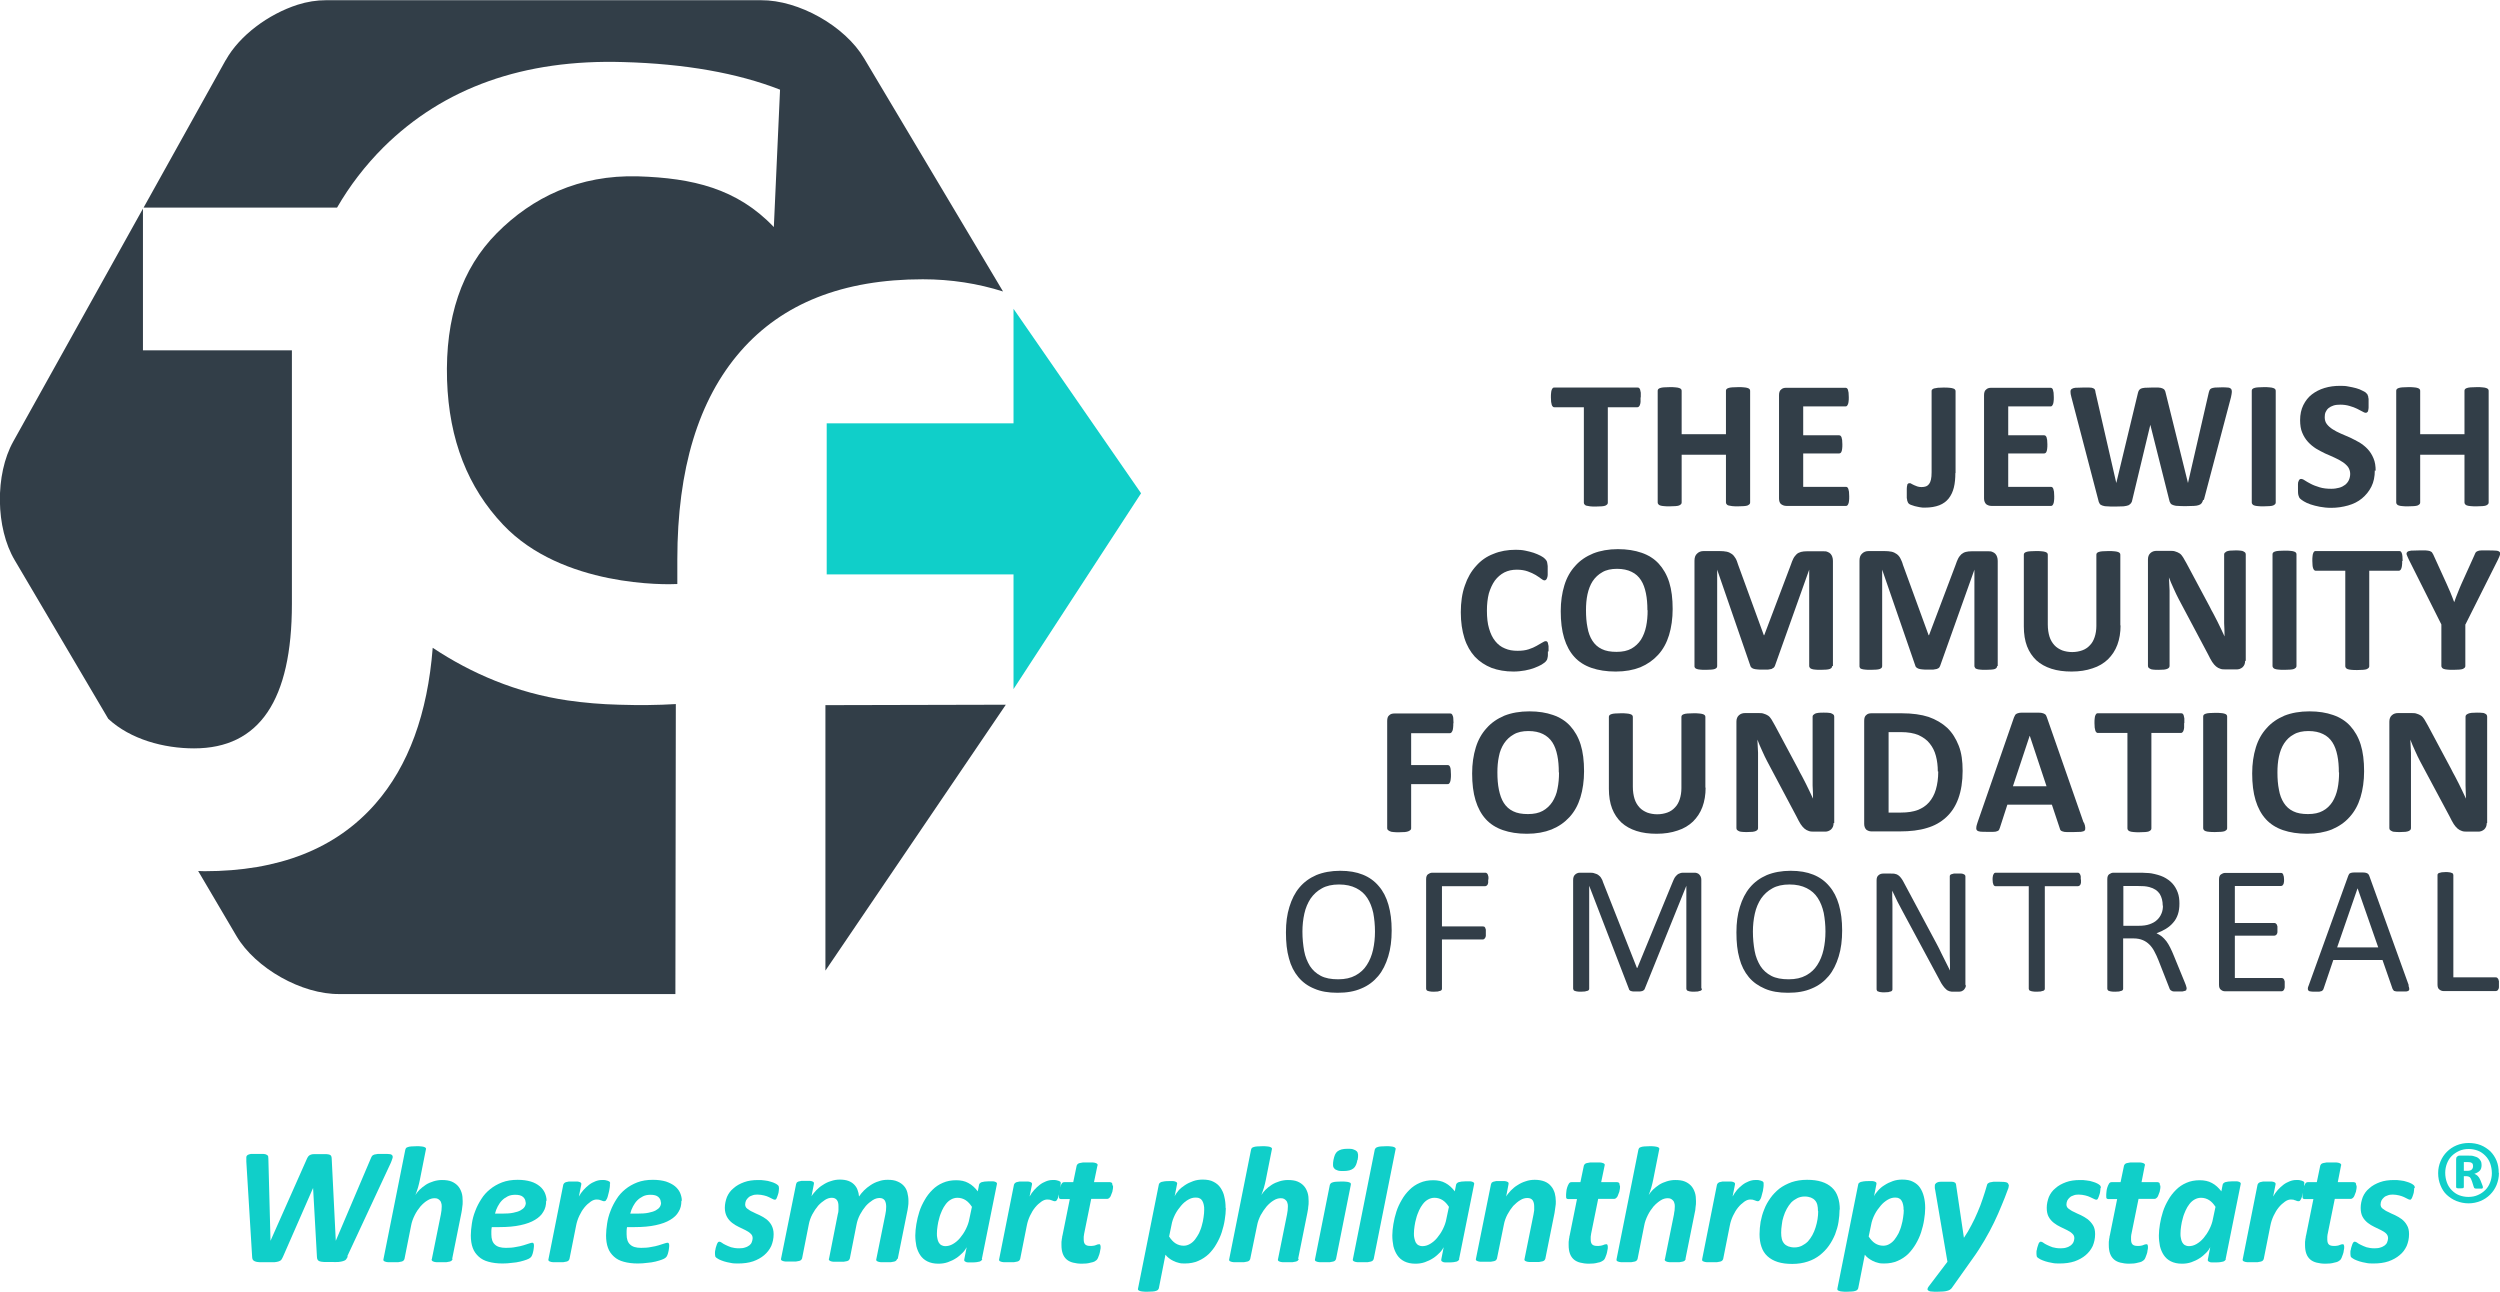 <?xml version="1.0" encoding="UTF-8"?> <svg xmlns="http://www.w3.org/2000/svg" id="Layer_1_copy_2" viewBox="0 0 116.82 60.37"><g><path d="M31.58,32.9l-.02,13.55H15.86c-1.75,.02-3.92-1.2-4.81-2.71-.45-.76-1.79-3.04-1.79-3.04,.1,0,.19,.01,.29,.01,3.49,0,6.15-1.05,7.99-3.15,1.55-1.77,2.44-4.21,2.68-7.29,1.79,1.19,3.91,2.11,6.31,2.46,.77,.11,1.57,.18,2.4,.2,.93,.03,1.81,.02,2.64-.03ZM10.54,2.82l-3.83,6.88H15.75c.59-1.02,1.31-1.96,2.17-2.82,2.82-2.79,6.56-4.12,11.21-3.98,2.88,.08,5.32,.51,7.32,1.29l-.29,6.42c-1.72-1.81-3.81-2.29-6.34-2.37-2.77-.08-4.95,.99-6.6,2.65-1.65,1.66-2.42,3.95-2.33,6.87,.09,2.8,.98,5.03,2.62,6.76,2.76,2.92,7.65,2.8,8.14,2.77v-1.15c0-4.23,.99-7.47,2.95-9.72,1.96-2.25,4.8-3.37,8.52-3.37,1.33,0,2.58,.2,3.75,.57l-6.49-10.89C39.48,1.21,37.32,0,35.56,.01H15.23c-.43,0-.88,.07-1.32,.21-1.37,.44-2.72,1.44-3.36,2.59Zm3.1,25.41v-11.86H6.68s0-6.62,0-6.62L.62,20.63c-.86,1.54-.83,4.04,.07,5.55l4.37,7.41c1.04,.96,2.59,1.38,4.01,1.38,3.05,0,4.57-2.25,4.57-6.75Zm24.92,17.12s.01,0,.02-.01l8.42-12.41-8.43,.02v12.4Z" fill="#323e48"></path><polygon points="53.32 23.05 47.36 14.43 47.36 19.78 38.63 19.78 38.63 26.84 47.36 26.84 47.36 32.2 53.32 23.05" fill="#10cfc9"></polygon></g><g><path d="M16.26,58.7c-.03,.06-.06,.11-.09,.15-.03,.04-.08,.06-.14,.08-.06,.02-.13,.03-.22,.04s-.2,0-.33,0c-.14,0-.25,0-.34,0-.09,0-.15-.02-.2-.03-.05-.02-.08-.04-.1-.08-.02-.03-.03-.08-.03-.13l-.18-3.22h0l-1.4,3.2c-.03,.06-.05,.11-.08,.15-.03,.04-.07,.06-.12,.08-.05,.02-.12,.03-.2,.04-.09,0-.2,0-.33,0-.16,0-.28,0-.37,0-.09,0-.17-.02-.22-.04-.05-.02-.08-.05-.1-.08-.02-.04-.03-.09-.03-.16l-.27-4.42c0-.08,0-.15,0-.2,0-.05,.03-.09,.06-.11,.04-.02,.09-.04,.16-.05,.07,0,.17,0,.3,0,.11,0,.2,0,.27,0,.07,0,.13,.02,.16,.04,.04,.02,.06,.04,.07,.07,0,.03,.01,.07,.01,.11l.1,3.84h0l1.7-3.83s.04-.09,.07-.12c.02-.03,.06-.05,.1-.07,.04-.02,.1-.03,.17-.03,.07,0,.17,0,.29,0s.21,0,.28,0c.07,0,.12,.02,.16,.03,.04,.02,.06,.04,.07,.07,.01,.03,.02,.07,.02,.12l.19,3.83h0l1.65-3.88s.03-.07,.05-.09c.02-.02,.05-.04,.1-.06,.04-.01,.1-.02,.17-.03,.07,0,.17,0,.28,0s.2,0,.26,.01c.06,0,.11,.03,.13,.06,.02,.03,.03,.07,.01,.13-.02,.06-.04,.13-.08,.22l-2.04,4.38Z" fill="#10cfc9"></path><path d="M21.15,58.83s-.02,.05-.04,.07c-.02,.02-.05,.04-.09,.05-.04,.01-.09,.02-.16,.03-.06,0-.14,0-.24,0-.09,0-.17,0-.23,0-.06,0-.11-.02-.14-.03-.03-.01-.06-.03-.07-.05-.01-.02-.02-.04,0-.07l.42-2.08c.01-.05,.02-.12,.03-.19,0-.07,.01-.13,.01-.18,0-.06,0-.11-.02-.16-.01-.05-.03-.09-.06-.12-.03-.03-.06-.06-.1-.08-.04-.02-.09-.03-.15-.03-.11,0-.22,.03-.33,.1-.12,.07-.22,.16-.33,.28-.1,.12-.19,.25-.27,.41-.08,.16-.14,.32-.17,.49l-.31,1.56s-.02,.05-.04,.07c-.02,.02-.05,.04-.09,.05-.04,.01-.09,.02-.16,.03-.06,0-.14,0-.24,0s-.17,0-.24,0c-.06,0-.11-.02-.14-.03-.04-.01-.06-.03-.07-.05-.01-.02-.01-.04,0-.07l1.02-5.11s.02-.05,.03-.07c.02-.02,.05-.04,.09-.05,.04-.01,.09-.03,.16-.03,.06,0,.14-.01,.24-.01s.17,0,.23,.01c.06,0,.11,.02,.14,.03,.03,.01,.06,.03,.07,.05,.01,.02,.01,.05,0,.07l-.28,1.41c-.01,.06-.03,.12-.04,.18-.02,.07-.03,.13-.05,.19-.02,.06-.04,.12-.06,.18-.02,.06-.04,.11-.06,.16,.05-.08,.12-.17,.2-.25,.09-.08,.18-.16,.29-.23,.11-.07,.23-.12,.36-.16,.13-.04,.26-.06,.39-.06,.18,0,.33,.02,.45,.07,.12,.05,.22,.12,.3,.21,.08,.09,.13,.19,.17,.31,.04,.12,.05,.26,.05,.4,0,.09,0,.19-.02,.28-.01,.09-.02,.18-.04,.27l-.43,2.14Z" fill="#10cfc9"></path><path d="M25.52,56.12c0,.19-.04,.36-.13,.5-.08,.15-.22,.28-.39,.38-.18,.11-.4,.19-.68,.25-.27,.06-.6,.09-.98,.09h-.36c-.01,.06-.02,.12-.02,.18,0,.06,0,.11,0,.16,0,.21,.05,.37,.16,.47,.11,.11,.28,.16,.52,.16,.17,0,.32-.01,.46-.04,.14-.02,.26-.05,.36-.08,.1-.03,.19-.06,.25-.08,.07-.02,.12-.04,.15-.04s.05,0,.07,.03c.01,.02,.02,.05,.02,.08,0,.04,0,.1-.01,.15,0,.06-.02,.11-.03,.17-.01,.06-.03,.11-.05,.16-.02,.05-.05,.09-.08,.11-.03,.03-.09,.06-.17,.09-.08,.03-.18,.06-.3,.09-.12,.03-.25,.05-.39,.06-.14,.02-.29,.03-.44,.03-.25,0-.47-.03-.65-.08-.19-.05-.34-.13-.46-.24-.12-.11-.22-.24-.28-.41-.06-.16-.09-.36-.09-.58,0-.17,.02-.36,.05-.56,.03-.2,.08-.39,.16-.59,.07-.19,.17-.38,.28-.55,.11-.18,.25-.33,.41-.46,.16-.13,.35-.24,.56-.32,.21-.08,.45-.12,.73-.12,.24,0,.44,.03,.61,.08s.31,.13,.42,.22,.19,.2,.24,.31c.05,.12,.08,.24,.08,.36Zm-.96,.07c0-.1-.04-.19-.12-.26-.08-.07-.2-.1-.36-.1-.13,0-.25,.02-.35,.07-.1,.05-.19,.11-.27,.19-.08,.08-.14,.17-.2,.28-.06,.11-.1,.22-.13,.34h.33c.21,0,.38-.01,.52-.04,.14-.03,.25-.06,.34-.11,.09-.05,.15-.1,.19-.16,.04-.06,.06-.13,.06-.21Z" fill="#10cfc9"></path><path d="M28.5,55.3s0,.05,0,.1c0,.05-.01,.1-.02,.16-.01,.06-.02,.12-.04,.19-.02,.07-.03,.13-.05,.19-.02,.06-.04,.1-.07,.14-.02,.04-.05,.05-.08,.05-.02,0-.05,0-.07-.01-.02,0-.05-.02-.08-.03-.03,0-.06-.02-.09-.03-.03,0-.07-.01-.12-.01-.09,0-.18,.03-.28,.1-.1,.07-.2,.16-.29,.27-.09,.11-.17,.24-.24,.39s-.12,.3-.15,.46l-.31,1.56s-.02,.05-.04,.07c-.02,.02-.05,.04-.09,.05-.04,.01-.09,.02-.16,.03-.06,0-.14,0-.24,0s-.17,0-.24,0c-.06,0-.11-.02-.14-.03-.04-.01-.06-.03-.07-.05-.01-.02-.01-.04,0-.07l.69-3.47s.02-.05,.04-.07c.02-.02,.04-.03,.08-.05,.03-.01,.08-.02,.14-.03,.06,0,.12,0,.2,0s.15,0,.2,0c.05,0,.09,.02,.12,.03,.03,.01,.05,.03,.06,.05,0,.02,.01,.04,0,.07l-.11,.55c.06-.11,.13-.21,.22-.31,.08-.09,.17-.17,.26-.24,.09-.07,.19-.12,.29-.16,.1-.04,.2-.06,.29-.06,.04,0,.08,0,.12,0,.04,0,.08,.01,.11,.02,.03,0,.07,.02,.09,.03,.03,.01,.05,.02,.06,.04,.02,.02,.02,.04,.02,.07Z" fill="#10cfc9"></path><path d="M31.84,56.12c0,.19-.04,.36-.13,.5-.08,.15-.22,.28-.39,.38-.18,.11-.4,.19-.68,.25-.27,.06-.6,.09-.98,.09h-.36c-.01,.06-.02,.12-.02,.18,0,.06,0,.11,0,.16,0,.21,.05,.37,.16,.47,.11,.11,.28,.16,.52,.16,.17,0,.32-.01,.46-.04,.14-.02,.26-.05,.36-.08,.1-.03,.19-.06,.25-.08,.07-.02,.12-.04,.15-.04s.05,0,.07,.03c.01,.02,.02,.05,.02,.08,0,.04,0,.1-.01,.15,0,.06-.02,.11-.03,.17-.01,.06-.03,.11-.05,.16-.02,.05-.05,.09-.08,.11-.03,.03-.09,.06-.17,.09-.08,.03-.18,.06-.3,.09-.12,.03-.25,.05-.39,.06-.14,.02-.29,.03-.44,.03-.25,0-.47-.03-.65-.08-.19-.05-.34-.13-.46-.24-.12-.11-.22-.24-.28-.41-.06-.16-.09-.36-.09-.58,0-.17,.02-.36,.05-.56,.03-.2,.08-.39,.16-.59,.07-.19,.17-.38,.28-.55,.11-.18,.25-.33,.41-.46,.16-.13,.35-.24,.56-.32,.21-.08,.45-.12,.73-.12,.24,0,.44,.03,.61,.08,.17,.06,.31,.13,.42,.22s.19,.2,.24,.31c.05,.12,.08,.24,.08,.36Zm-.96,.07c0-.1-.04-.19-.12-.26-.08-.07-.2-.1-.36-.1-.13,0-.25,.02-.35,.07-.1,.05-.19,.11-.27,.19-.08,.08-.14,.17-.2,.28-.06,.11-.1,.22-.13,.34h.33c.21,0,.38-.01,.52-.04,.14-.03,.25-.06,.34-.11,.09-.05,.15-.1,.19-.16,.04-.06,.06-.13,.06-.21Z" fill="#10cfc9"></path><path d="M36.4,55.51s0,.08-.01,.14c0,.06-.02,.12-.04,.18-.02,.06-.04,.12-.06,.16-.02,.05-.05,.07-.08,.07-.03,0-.07-.01-.12-.04-.05-.02-.1-.05-.16-.08-.06-.03-.14-.06-.23-.08-.09-.02-.19-.04-.31-.04-.09,0-.17,.01-.24,.04-.07,.02-.13,.05-.18,.1-.05,.04-.08,.09-.11,.14-.02,.05-.04,.11-.04,.18,0,.08,.03,.15,.1,.2,.07,.05,.15,.11,.25,.15,.1,.05,.2,.1,.32,.15,.11,.05,.22,.12,.32,.19,.1,.08,.18,.17,.24,.28,.06,.11,.1,.25,.1,.42,0,.2-.04,.38-.11,.55-.08,.17-.19,.31-.33,.43-.14,.12-.32,.22-.52,.29-.21,.07-.44,.1-.7,.1-.12,0-.24,0-.36-.03-.11-.02-.21-.04-.3-.07-.09-.03-.17-.06-.23-.09-.06-.03-.11-.07-.14-.09-.02-.02-.04-.04-.04-.07,0-.02-.01-.05-.01-.09,0-.02,0-.05,0-.09,0-.04,.01-.08,.02-.12,0-.04,.02-.09,.03-.13,.01-.04,.03-.08,.04-.12,.02-.04,.03-.07,.05-.09,.02-.02,.04-.03,.06-.03,.04,0,.08,.02,.12,.05,.04,.03,.1,.07,.17,.1,.07,.04,.16,.07,.26,.11,.1,.03,.23,.05,.38,.05,.11,0,.2-.01,.28-.04,.08-.02,.14-.06,.2-.1,.05-.04,.09-.09,.11-.15,.02-.06,.04-.12,.04-.18,0-.09-.03-.16-.1-.22-.06-.06-.14-.11-.24-.16-.1-.05-.2-.1-.31-.15-.11-.05-.22-.12-.31-.19-.1-.08-.18-.17-.24-.28-.06-.11-.1-.25-.1-.42,0-.18,.04-.35,.1-.51,.07-.16,.17-.3,.31-.41,.13-.12,.3-.21,.49-.28,.19-.07,.41-.1,.65-.1,.11,0,.21,0,.32,.02,.1,.01,.19,.03,.28,.06,.08,.02,.15,.05,.21,.08,.06,.03,.1,.06,.13,.09,.03,.03,.04,.07,.04,.13Z" fill="#10cfc9"></path><path d="M41.92,58.83s-.02,.05-.04,.07c-.02,.02-.05,.04-.09,.05-.04,.01-.09,.02-.16,.03-.06,0-.14,0-.24,0s-.17,0-.23,0c-.06,0-.11-.02-.14-.03-.03-.01-.06-.03-.07-.05-.01-.02-.01-.04,0-.07l.42-2.08c.01-.06,.02-.12,.03-.18,0-.06,.01-.12,.01-.18,0-.12-.02-.22-.07-.3-.05-.07-.13-.11-.24-.11-.1,0-.21,.03-.32,.1-.11,.07-.22,.16-.32,.27-.1,.12-.19,.25-.27,.4s-.14,.32-.17,.49l-.31,1.57s-.02,.05-.04,.07c-.02,.02-.05,.04-.09,.05-.04,.01-.09,.02-.16,.03-.06,0-.14,0-.24,0s-.17,0-.23,0c-.06,0-.11-.02-.14-.03-.03-.01-.06-.03-.07-.05-.01-.02-.02-.04,0-.07l.41-2.08c.02-.06,.03-.12,.03-.19,0-.06,0-.12,0-.18,0-.12-.02-.21-.07-.28-.05-.07-.13-.11-.24-.11-.1,0-.21,.03-.32,.1-.11,.07-.22,.16-.32,.27-.1,.12-.19,.25-.27,.4s-.14,.32-.17,.49l-.31,1.57s-.02,.05-.04,.07c-.02,.02-.05,.04-.09,.05-.04,.01-.09,.02-.16,.03-.06,0-.14,0-.24,0s-.17,0-.24,0c-.06,0-.11-.02-.14-.03-.04-.01-.06-.03-.07-.05-.01-.02-.01-.04,0-.07l.7-3.47s.02-.05,.03-.07c.02-.02,.04-.03,.08-.05,.03-.01,.08-.02,.14-.03,.06,0,.12,0,.2,0s.15,0,.2,0c.05,0,.09,.02,.12,.03,.03,.01,.05,.03,.06,.05,0,.02,.01,.04,0,.07l-.11,.57c.05-.09,.13-.18,.22-.28,.09-.09,.19-.18,.31-.25,.12-.08,.24-.14,.38-.18,.14-.05,.28-.07,.42-.07s.28,.02,.39,.06c.11,.04,.2,.1,.27,.17,.07,.07,.13,.16,.16,.25,.04,.1,.06,.2,.07,.31,.06-.09,.14-.19,.23-.28,.09-.09,.2-.18,.31-.25,.12-.08,.24-.14,.38-.18,.13-.05,.27-.07,.42-.07,.18,0,.33,.02,.46,.08,.12,.05,.22,.12,.3,.21,.08,.09,.13,.19,.16,.31,.03,.12,.05,.25,.05,.39,0,.09,0,.18-.02,.28-.01,.09-.03,.19-.05,.28l-.43,2.14Z" fill="#10cfc9"></path><path d="M45.9,58.83c-.01,.05-.05,.09-.12,.12-.07,.02-.19,.04-.34,.04-.08,0-.15,0-.2,0-.05,0-.09-.01-.12-.03-.03-.01-.05-.03-.06-.05,0-.02-.01-.04,0-.07l.11-.56c-.04,.08-.1,.17-.19,.26-.09,.09-.19,.18-.3,.25-.12,.08-.25,.14-.39,.19s-.29,.07-.44,.07c-.21,0-.38-.04-.52-.11-.14-.07-.25-.17-.33-.29-.08-.12-.14-.26-.18-.42-.03-.16-.05-.32-.05-.5,0-.16,.02-.34,.05-.53,.03-.19,.08-.39,.14-.58,.06-.19,.15-.38,.25-.55,.1-.18,.22-.33,.36-.47,.14-.14,.3-.25,.49-.33,.18-.08,.39-.12,.62-.12,.22,0,.41,.04,.57,.13,.17,.09,.31,.22,.44,.39l.06-.31c.01-.05,.05-.09,.12-.12,.07-.02,.19-.04,.34-.04,.08,0,.14,0,.19,0,.05,0,.09,.02,.12,.03,.03,.01,.05,.03,.06,.05,.01,.02,.01,.04,0,.07l-.7,3.48Zm-.48-2.43c-.09-.14-.19-.25-.3-.32-.11-.07-.24-.11-.38-.11-.11,0-.21,.03-.3,.08-.09,.05-.17,.12-.24,.21-.07,.09-.13,.19-.18,.3-.05,.12-.1,.23-.13,.36-.04,.12-.06,.25-.08,.37-.02,.13-.03,.24-.03,.35,0,.08,0,.15,.02,.22,.01,.07,.03,.13,.06,.19,.03,.05,.07,.1,.12,.13,.05,.03,.12,.05,.2,.05,.11,0,.23-.03,.35-.1,.12-.07,.23-.16,.33-.28,.1-.12,.19-.25,.27-.41,.08-.16,.14-.32,.17-.5l.11-.52Z" fill="#10cfc9"></path><path d="M49.56,55.3s0,.05,0,.1c0,.05-.01,.1-.02,.16-.01,.06-.02,.12-.04,.19-.02,.07-.03,.13-.05,.19-.02,.06-.04,.1-.07,.14-.02,.04-.05,.05-.08,.05-.02,0-.05,0-.07-.01-.02,0-.05-.02-.08-.03-.03,0-.06-.02-.09-.03-.03,0-.07-.01-.12-.01-.09,0-.18,.03-.28,.1-.1,.07-.2,.16-.29,.27-.09,.11-.17,.24-.24,.39s-.12,.3-.15,.46l-.31,1.56s-.02,.05-.04,.07c-.02,.02-.05,.04-.09,.05-.04,.01-.09,.02-.16,.03-.06,0-.14,0-.24,0s-.17,0-.24,0c-.06,0-.11-.02-.14-.03-.04-.01-.06-.03-.07-.05-.01-.02-.01-.04,0-.07l.69-3.47s.02-.05,.04-.07c.02-.02,.04-.03,.08-.05,.03-.01,.08-.02,.14-.03,.06,0,.12,0,.2,0s.15,0,.2,0c.05,0,.09,.02,.12,.03,.03,.01,.05,.03,.06,.05,0,.02,.01,.04,0,.07l-.11,.55c.06-.11,.13-.21,.22-.31,.08-.09,.17-.17,.26-.24,.09-.07,.19-.12,.29-.16,.1-.04,.2-.06,.29-.06,.04,0,.08,0,.12,0,.04,0,.08,.01,.11,.02,.03,0,.07,.02,.09,.03,.03,.01,.05,.02,.06,.04,.02,.02,.02,.04,.02,.07Z" fill="#10cfc9"></path><path d="M52.01,55.39s0,.06,0,.1c0,.04-.01,.08-.02,.13,0,.05-.02,.09-.04,.14-.02,.05-.03,.09-.05,.13-.02,.04-.04,.07-.07,.09-.02,.02-.05,.04-.08,.04h-.76l-.33,1.63s-.01,.08-.02,.14c0,.05,0,.1,0,.13,0,.1,.02,.18,.07,.23,.05,.05,.13,.07,.23,.07,.06,0,.12,0,.16-.01,.04,0,.08-.02,.11-.03,.03-.01,.06-.02,.08-.03,.02,0,.05-.01,.07-.01s.04,0,.05,.03c.01,.02,.02,.05,.02,.09,0,.05,0,.11-.02,.17-.01,.06-.02,.12-.04,.18-.02,.06-.04,.11-.06,.16-.02,.05-.04,.08-.07,.11-.02,.02-.06,.04-.1,.07-.05,.02-.1,.04-.17,.05-.06,.02-.13,.03-.2,.04-.07,0-.15,.01-.22,.01-.16,0-.29-.02-.41-.05-.12-.03-.22-.08-.3-.15-.08-.07-.14-.16-.18-.27-.04-.11-.06-.24-.06-.4,0-.03,0-.06,0-.1,0-.04,0-.08,.01-.12,0-.04,.01-.08,.02-.13,0-.04,.01-.08,.02-.11l.34-1.69h-.42s-.06-.01-.07-.03c-.02-.02-.02-.06-.02-.13,0-.04,0-.1,.01-.17,0-.07,.02-.14,.04-.21,.02-.07,.05-.13,.08-.18,.03-.05,.07-.07,.12-.07h.42l.16-.77s.02-.05,.04-.07c.02-.02,.05-.04,.09-.05,.04-.01,.09-.02,.16-.03,.06,0,.14,0,.24,0s.17,0,.23,0c.06,0,.11,.02,.14,.03,.03,.01,.06,.03,.07,.05s.02,.04,0,.07l-.16,.77h.75s.07,.01,.09,.04c.02,.03,.02,.07,.02,.12Z" fill="#10cfc9"></path><path d="M57.28,56.46c0,.17-.02,.35-.05,.54-.03,.2-.08,.39-.14,.58-.06,.19-.15,.38-.25,.55-.1,.18-.22,.33-.36,.47-.14,.13-.3,.24-.49,.32-.18,.08-.39,.12-.62,.12-.1,0-.2,0-.29-.03-.09-.02-.17-.05-.25-.09-.08-.04-.15-.08-.21-.13-.06-.05-.12-.1-.16-.16l-.31,1.57s-.02,.05-.04,.07c-.02,.02-.05,.04-.09,.05-.04,.01-.09,.03-.16,.03-.06,0-.15,.01-.24,.01s-.17,0-.23-.01c-.06,0-.11-.02-.14-.03-.03-.01-.06-.03-.07-.05-.01-.02-.01-.04,0-.07l.97-4.85c.01-.05,.05-.09,.12-.12,.07-.02,.18-.04,.35-.04,.08,0,.15,0,.2,0,.05,0,.09,.02,.12,.03,.03,.01,.05,.03,.06,.05,.01,.02,.01,.04,0,.07l-.11,.56c.04-.09,.1-.17,.18-.27,.08-.09,.19-.18,.3-.25,.12-.08,.25-.14,.39-.19,.14-.05,.29-.07,.44-.07,.2,0,.37,.03,.5,.1,.14,.07,.25,.16,.33,.28,.08,.12,.15,.26,.18,.42,.04,.16,.06,.33,.06,.52Zm-1.01,.08c0-.09,0-.17-.02-.24-.01-.07-.04-.13-.07-.19-.03-.05-.07-.09-.12-.11-.05-.03-.11-.04-.19-.04-.12,0-.23,.03-.35,.1-.12,.07-.23,.16-.33,.28-.1,.12-.2,.25-.28,.41-.08,.16-.14,.32-.17,.5l-.11,.53c.09,.14,.19,.25,.3,.32,.11,.07,.24,.11,.38,.11,.11,0,.2-.03,.29-.08,.09-.05,.17-.12,.24-.21,.07-.09,.13-.19,.19-.3,.05-.12,.1-.23,.13-.36,.04-.12,.06-.25,.08-.38,.02-.13,.03-.25,.03-.36Z" fill="#10cfc9"></path><path d="M60.69,58.83s-.02,.05-.04,.07c-.02,.02-.05,.04-.09,.05-.04,.01-.09,.02-.16,.03-.06,0-.14,0-.24,0-.09,0-.17,0-.23,0-.06,0-.11-.02-.14-.03-.03-.01-.06-.03-.07-.05-.01-.02-.01-.04,0-.07l.42-2.08c.01-.05,.02-.12,.03-.19,0-.07,.01-.13,.01-.18,0-.06,0-.11-.02-.16-.01-.05-.03-.09-.06-.12-.03-.03-.06-.06-.1-.08-.04-.02-.09-.03-.15-.03-.11,0-.22,.03-.33,.1-.12,.07-.22,.16-.33,.28-.1,.12-.19,.25-.28,.41-.08,.16-.14,.32-.17,.49l-.32,1.56s-.02,.05-.04,.07-.05,.04-.09,.05c-.04,.01-.09,.02-.16,.03-.06,0-.14,0-.24,0s-.17,0-.24,0c-.06,0-.11-.02-.14-.03-.04-.01-.06-.03-.07-.05-.01-.02-.01-.04,0-.07l1.02-5.11s.02-.05,.03-.07c.02-.02,.05-.04,.09-.05,.04-.01,.09-.03,.16-.03,.06,0,.14-.01,.24-.01s.17,0,.24,.01c.06,0,.11,.02,.14,.03,.03,.01,.06,.03,.07,.05,.01,.02,.01,.05,0,.07l-.28,1.41c-.01,.06-.03,.12-.04,.18-.02,.07-.03,.13-.05,.19-.02,.06-.04,.12-.06,.18-.02,.06-.04,.11-.06,.16,.05-.08,.12-.17,.2-.25,.08-.08,.18-.16,.29-.23,.11-.07,.23-.12,.36-.16,.13-.04,.26-.06,.39-.06,.18,0,.33,.02,.45,.07,.12,.05,.22,.12,.3,.21,.08,.09,.13,.19,.17,.31,.04,.12,.05,.26,.05,.4,0,.09,0,.19-.02,.28,0,.09-.03,.18-.04,.27l-.43,2.14Z" fill="#10cfc9"></path><path d="M62.43,58.83s-.02,.05-.04,.07-.05,.04-.09,.05c-.04,.01-.09,.02-.16,.03-.06,0-.14,0-.24,0s-.17,0-.24,0c-.06,0-.11-.02-.14-.03-.04-.01-.06-.03-.07-.05-.01-.02-.01-.04,0-.07l.69-3.46s.02-.05,.04-.07c.02-.02,.05-.04,.09-.05,.04-.01,.09-.03,.16-.03s.14-.01,.24-.01,.17,0,.24,.01c.06,0,.11,.02,.14,.03,.04,.01,.06,.03,.07,.05,0,.02,.01,.04,0,.07l-.69,3.46Zm1-4.63c-.02,.1-.04,.18-.07,.24-.03,.07-.07,.12-.12,.16-.05,.04-.12,.07-.19,.09-.08,.02-.17,.03-.28,.03s-.2,0-.27-.03c-.07-.02-.12-.05-.15-.09-.04-.04-.06-.09-.06-.16,0-.07,0-.15,.02-.24,.02-.09,.04-.17,.07-.24,.03-.07,.07-.12,.12-.16,.05-.04,.12-.07,.19-.09,.08-.02,.17-.03,.28-.03s.2,0,.27,.03c.07,.02,.12,.05,.16,.09,.04,.04,.05,.09,.06,.16,0,.07,0,.14-.02,.24Z" fill="#10cfc9"></path><path d="M64.19,58.83s-.02,.05-.04,.07c-.02,.02-.05,.04-.09,.05-.04,.01-.09,.02-.15,.03-.07,0-.14,0-.24,0s-.18,0-.24,0c-.06,0-.11-.02-.14-.03-.03-.01-.06-.03-.07-.05-.01-.02-.01-.04,0-.07l1.02-5.11s.02-.05,.04-.07c.02-.02,.05-.04,.09-.05,.04-.01,.09-.03,.16-.03,.06,0,.14-.01,.24-.01s.17,0,.23,.01c.06,0,.11,.02,.14,.03,.03,.01,.05,.03,.07,.05,.01,.02,.01,.05,0,.07l-1.02,5.11Z" fill="#10cfc9"></path><path d="M68.19,58.83c-.01,.05-.05,.09-.12,.12-.07,.02-.19,.04-.34,.04-.08,0-.15,0-.2,0-.05,0-.09-.01-.12-.03-.03-.01-.05-.03-.06-.05,0-.02-.01-.04,0-.07l.11-.56c-.04,.08-.1,.17-.19,.26-.09,.09-.19,.18-.3,.25-.12,.08-.25,.14-.39,.19-.14,.05-.29,.07-.44,.07-.21,0-.38-.04-.52-.11-.14-.07-.25-.17-.33-.29-.08-.12-.14-.26-.18-.42-.03-.16-.05-.32-.05-.5,0-.16,.02-.34,.05-.53,.03-.19,.08-.39,.14-.58,.06-.19,.15-.38,.25-.55,.1-.18,.22-.33,.36-.47s.3-.25,.49-.33c.18-.08,.39-.12,.62-.12,.21,0,.41,.04,.57,.13,.17,.09,.31,.22,.44,.39l.06-.31c.01-.05,.05-.09,.12-.12,.07-.02,.19-.04,.34-.04,.08,0,.14,0,.2,0,.05,0,.09,.02,.12,.03,.03,.01,.05,.03,.06,.05,.01,.02,.01,.04,0,.07l-.7,3.48Zm-.48-2.43c-.09-.14-.19-.25-.3-.32-.11-.07-.24-.11-.38-.11-.11,0-.21,.03-.3,.08-.09,.05-.17,.12-.24,.21-.07,.09-.13,.19-.18,.3-.05,.12-.1,.23-.13,.36-.04,.12-.06,.25-.08,.37-.02,.13-.03,.24-.03,.35,0,.08,0,.15,.02,.22s.03,.13,.06,.19c.03,.05,.07,.1,.12,.13,.05,.03,.12,.05,.2,.05,.11,0,.23-.03,.35-.1,.12-.07,.23-.16,.33-.28,.1-.12,.19-.25,.27-.41,.08-.16,.14-.32,.17-.5l.11-.52Z" fill="#10cfc9"></path><path d="M72.7,56.13c0,.09,0,.18-.02,.27-.01,.09-.03,.18-.04,.28l-.43,2.14s-.02,.05-.04,.07c-.02,.02-.05,.04-.09,.05-.04,.01-.09,.02-.16,.03-.06,0-.14,0-.24,0s-.17,0-.23,0c-.06,0-.11-.02-.14-.03-.03-.01-.06-.03-.07-.05-.01-.02-.01-.04,0-.07l.42-2.08c.01-.06,.02-.13,.03-.19,0-.06,0-.12,0-.17,0-.12-.02-.21-.07-.29-.05-.07-.13-.11-.25-.11-.11,0-.22,.03-.33,.1-.12,.07-.22,.16-.33,.27-.1,.12-.19,.25-.27,.4s-.14,.32-.17,.49l-.32,1.57s-.02,.05-.04,.07c-.02,.02-.05,.04-.09,.05-.04,.01-.09,.02-.16,.03-.06,0-.14,0-.24,0s-.17,0-.24,0c-.06,0-.11-.02-.14-.03-.04-.01-.06-.03-.07-.05-.01-.02-.01-.04,0-.07l.7-3.47s.02-.05,.03-.07c.02-.02,.04-.03,.08-.05,.03-.01,.08-.02,.13-.03,.06,0,.12,0,.2,0s.15,0,.2,0c.05,0,.09,.02,.12,.03,.03,.01,.05,.03,.06,.05,0,.02,.01,.04,0,.07l-.11,.57c.05-.09,.13-.18,.22-.28,.09-.09,.19-.18,.31-.25,.12-.08,.25-.14,.38-.18,.14-.05,.28-.07,.43-.07,.18,0,.33,.03,.46,.08,.12,.05,.22,.12,.3,.22,.08,.09,.13,.2,.17,.32,.03,.12,.05,.25,.05,.38Z" fill="#10cfc9"></path><path d="M75.7,55.39s0,.06,0,.1c0,.04-.01,.08-.02,.13,0,.05-.02,.09-.04,.14-.02,.05-.03,.09-.05,.13-.02,.04-.04,.07-.07,.09-.02,.02-.05,.04-.08,.04h-.76l-.33,1.63s-.01,.08-.02,.14c0,.05,0,.1,0,.13,0,.1,.02,.18,.07,.23,.05,.05,.13,.07,.23,.07,.06,0,.12,0,.16-.01,.04,0,.08-.02,.12-.03,.03-.01,.06-.02,.08-.03,.02,0,.04-.01,.07-.01,.02,0,.04,0,.05,.03,.01,.02,.02,.05,.02,.09,0,.05,0,.11-.02,.17-.01,.06-.02,.12-.04,.18-.02,.06-.04,.11-.06,.16-.02,.05-.04,.08-.07,.11-.02,.02-.06,.04-.11,.07s-.1,.04-.16,.05c-.06,.02-.13,.03-.2,.04-.07,0-.14,.01-.22,.01-.16,0-.29-.02-.41-.05-.12-.03-.22-.08-.3-.15-.08-.07-.14-.16-.18-.27-.04-.11-.06-.24-.06-.4,0-.03,0-.06,0-.1,0-.04,0-.08,.01-.12,0-.04,.01-.08,.02-.13,0-.04,.01-.08,.02-.11l.34-1.69h-.42s-.06-.01-.07-.03c-.02-.02-.02-.06-.02-.13,0-.04,0-.1,.01-.17,0-.07,.02-.14,.04-.21,.02-.07,.05-.13,.08-.18,.03-.05,.07-.07,.12-.07h.42l.16-.77s.02-.05,.04-.07,.05-.04,.09-.05c.04-.01,.09-.02,.16-.03,.06,0,.14,0,.24,0s.17,0,.23,0c.06,0,.11,.02,.14,.03,.03,.01,.06,.03,.07,.05,.01,.02,.01,.04,0,.07l-.16,.77h.75s.07,.01,.09,.04c.02,.03,.02,.07,.02,.12Z" fill="#10cfc9"></path><path d="M78.77,58.83s-.02,.05-.04,.07c-.02,.02-.05,.04-.09,.05-.04,.01-.09,.02-.16,.03-.06,0-.14,0-.24,0-.09,0-.17,0-.23,0-.06,0-.11-.02-.14-.03-.03-.01-.06-.03-.07-.05-.01-.02-.02-.04,0-.07l.42-2.08c0-.05,.02-.12,.03-.19,0-.07,.01-.13,.01-.18,0-.06,0-.11-.02-.16-.01-.05-.03-.09-.06-.12-.03-.03-.06-.06-.1-.08-.04-.02-.09-.03-.15-.03-.11,0-.22,.03-.33,.1s-.22,.16-.33,.28c-.1,.12-.19,.25-.27,.41-.08,.16-.14,.32-.17,.49l-.31,1.56s-.02,.05-.04,.07c-.02,.02-.05,.04-.09,.05-.04,.01-.09,.02-.16,.03-.07,0-.14,0-.24,0s-.17,0-.24,0c-.06,0-.11-.02-.14-.03-.04-.01-.06-.03-.07-.05,0-.02-.01-.04,0-.07l1.02-5.11s.02-.05,.03-.07c.02-.02,.05-.04,.09-.05,.04-.01,.09-.03,.16-.03s.14-.01,.24-.01,.17,0,.24,.01,.11,.02,.14,.03c.03,.01,.06,.03,.07,.05,.01,.02,.01,.05,0,.07l-.28,1.41c-.01,.06-.03,.12-.04,.18-.02,.07-.03,.13-.05,.19-.02,.06-.04,.12-.06,.18-.02,.06-.04,.11-.06,.16,.05-.08,.12-.17,.2-.25,.09-.08,.18-.16,.29-.23,.11-.07,.23-.12,.36-.16,.13-.04,.26-.06,.39-.06,.18,0,.33,.02,.45,.07,.12,.05,.22,.12,.3,.21,.08,.09,.13,.19,.17,.31,.04,.12,.05,.26,.05,.4,0,.09,0,.19-.02,.28,0,.09-.02,.18-.04,.27l-.43,2.14Z" fill="#10cfc9"></path><path d="M82.41,55.3s0,.05,0,.1c0,.05-.01,.1-.02,.16,0,.06-.02,.12-.04,.19-.02,.07-.03,.13-.05,.19-.02,.06-.04,.1-.07,.14-.03,.04-.05,.05-.08,.05-.02,0-.05,0-.07-.01-.02,0-.05-.02-.08-.03-.03,0-.06-.02-.09-.03-.03,0-.07-.01-.12-.01-.09,0-.18,.03-.28,.1-.1,.07-.2,.16-.29,.27-.09,.11-.17,.24-.24,.39-.07,.15-.12,.3-.15,.46l-.31,1.56s-.02,.05-.04,.07c-.02,.02-.05,.04-.09,.05-.04,.01-.09,.02-.16,.03-.07,0-.14,0-.24,0s-.17,0-.24,0c-.06,0-.11-.02-.14-.03-.04-.01-.06-.03-.07-.05,0-.02-.01-.04,0-.07l.69-3.47s.02-.05,.04-.07c.02-.02,.04-.03,.08-.05,.04-.01,.08-.02,.14-.03,.06,0,.12,0,.2,0s.15,0,.2,0c.05,0,.09,.02,.12,.03,.03,.01,.05,.03,.06,.05,0,.02,.01,.04,0,.07l-.11,.55c.06-.11,.13-.21,.21-.31,.08-.09,.17-.17,.26-.24,.09-.07,.19-.12,.29-.16,.1-.04,.2-.06,.29-.06,.04,0,.08,0,.12,0,.04,0,.08,.01,.11,.02,.03,0,.07,.02,.09,.03,.03,.01,.05,.02,.06,.04,.02,.02,.02,.04,.02,.07Z" fill="#10cfc9"></path><path d="M85.96,56.52c0,.19-.02,.38-.05,.58-.03,.2-.09,.39-.16,.58-.08,.19-.17,.36-.29,.53-.12,.17-.26,.31-.42,.44-.17,.13-.35,.23-.57,.3-.21,.07-.45,.11-.72,.11s-.49-.03-.68-.09c-.19-.06-.35-.15-.48-.27-.13-.12-.22-.26-.28-.44-.06-.17-.09-.37-.09-.59,0-.19,.02-.38,.05-.58,.04-.2,.09-.39,.17-.58,.07-.19,.17-.36,.29-.53,.12-.17,.26-.31,.42-.44,.16-.12,.35-.22,.57-.3,.21-.07,.45-.11,.72-.11s.49,.03,.68,.09c.19,.06,.35,.15,.48,.27,.13,.12,.22,.26,.28,.44,.06,.17,.09,.37,.09,.59Zm-1.01,.07c0-.11-.01-.21-.03-.29-.02-.08-.06-.16-.11-.21-.05-.06-.12-.1-.19-.13-.08-.03-.18-.05-.29-.05-.13,0-.25,.03-.35,.08-.1,.05-.2,.12-.28,.2-.08,.09-.15,.19-.21,.3-.06,.11-.11,.23-.15,.36-.04,.12-.07,.25-.08,.38-.02,.13-.03,.25-.03,.37,0,.11,.01,.21,.03,.29,.02,.09,.06,.16,.11,.22,.05,.06,.12,.1,.19,.13,.08,.03,.18,.05,.29,.05,.13,0,.25-.03,.35-.08,.1-.05,.2-.12,.28-.2,.08-.09,.15-.19,.21-.3,.06-.11,.11-.23,.15-.36,.04-.13,.07-.25,.09-.38,.02-.13,.03-.25,.03-.37Z" fill="#10cfc9"></path><path d="M89.96,56.46c0,.17-.02,.35-.05,.54-.03,.2-.08,.39-.14,.58-.06,.19-.15,.38-.25,.55s-.22,.33-.36,.47c-.14,.13-.3,.24-.49,.32-.18,.08-.39,.12-.62,.12-.1,0-.2,0-.29-.03-.09-.02-.17-.05-.25-.09-.08-.04-.14-.08-.21-.13-.06-.05-.12-.1-.16-.16l-.31,1.57s-.02,.05-.04,.07c-.02,.02-.05,.04-.09,.05-.04,.01-.09,.03-.16,.03-.07,0-.15,.01-.24,.01s-.17,0-.23-.01c-.06,0-.11-.02-.14-.03-.04-.01-.06-.03-.07-.05,0-.02-.01-.04,0-.07l.97-4.85c0-.05,.05-.09,.12-.12,.07-.02,.18-.04,.35-.04,.08,0,.15,0,.2,0,.05,0,.09,.02,.12,.03,.03,.01,.05,.03,.06,.05,0,.02,.01,.04,0,.07l-.11,.56c.04-.09,.1-.17,.19-.27,.08-.09,.18-.18,.3-.25,.12-.08,.25-.14,.39-.19,.14-.05,.29-.07,.44-.07,.2,0,.37,.03,.5,.1,.14,.07,.25,.16,.33,.28,.08,.12,.14,.26,.18,.42,.04,.16,.06,.33,.06,.52Zm-1.01,.08c0-.09,0-.17-.02-.24-.01-.07-.04-.13-.07-.19-.03-.05-.07-.09-.12-.11-.05-.03-.11-.04-.18-.04-.12,0-.23,.03-.35,.1-.12,.07-.23,.16-.33,.28-.1,.12-.2,.25-.28,.41-.08,.16-.14,.32-.17,.5l-.11,.53c.09,.14,.19,.25,.3,.32,.11,.07,.24,.11,.38,.11,.11,0,.21-.03,.29-.08,.09-.05,.17-.12,.24-.21,.07-.09,.13-.19,.19-.3,.05-.12,.1-.23,.13-.36,.04-.12,.06-.25,.08-.38,.02-.13,.03-.25,.03-.36Z" fill="#10cfc9"></path><path d="M93.87,55.35s0,.07-.01,.11c0,.04-.02,.08-.04,.13-.09,.24-.18,.49-.29,.74-.1,.25-.22,.52-.35,.79-.13,.27-.28,.55-.45,.84-.17,.29-.36,.59-.58,.89l-.95,1.34s-.05,.06-.09,.08c-.04,.02-.08,.04-.13,.05-.05,.01-.12,.03-.19,.03-.08,0-.16,.01-.26,.01-.11,0-.2,0-.27-.01-.07,0-.12-.02-.15-.04-.03-.02-.05-.05-.04-.08,0-.03,.02-.07,.05-.11l.88-1.16-.57-3.34s-.01-.07-.02-.1c0-.04,0-.07,0-.09,0-.05,0-.08,.03-.11,.02-.03,.04-.05,.09-.07,.04-.02,.09-.03,.16-.03,.07,0,.15,0,.25,0,.11,0,.19,0,.25,0,.06,0,.11,.01,.14,.03,.03,.01,.05,.03,.06,.06,.01,.03,.02,.06,.02,.1l.36,2.43h0c.13-.19,.25-.39,.35-.59,.11-.2,.2-.4,.29-.61,.09-.21,.17-.41,.24-.63,.07-.21,.14-.42,.2-.64,0-.03,.02-.05,.04-.07,.02-.02,.05-.03,.09-.05,.04-.01,.1-.02,.17-.03,.07,0,.16,0,.27,0,.17,0,.28,.01,.34,.03s.09,.06,.09,.11Z" fill="#10cfc9"></path><path d="M98.15,55.51s0,.08-.01,.14c0,.06-.02,.12-.04,.18-.02,.06-.04,.12-.06,.16-.02,.05-.05,.07-.08,.07-.03,0-.07-.01-.12-.04-.05-.02-.1-.05-.17-.08-.06-.03-.14-.06-.23-.08-.09-.02-.19-.04-.31-.04-.09,0-.17,.01-.24,.04-.07,.02-.13,.05-.18,.1-.05,.04-.08,.09-.11,.14-.02,.05-.04,.11-.04,.18,0,.08,.03,.15,.1,.2,.07,.05,.15,.11,.25,.15,.1,.05,.2,.1,.32,.15,.11,.05,.22,.12,.32,.19,.1,.08,.18,.17,.25,.28,.07,.11,.1,.25,.1,.42,0,.2-.04,.38-.11,.55-.08,.17-.19,.31-.33,.43-.14,.12-.32,.22-.52,.29-.21,.07-.44,.1-.7,.1-.12,0-.24,0-.36-.03-.11-.02-.21-.04-.3-.07-.09-.03-.17-.06-.23-.09-.06-.03-.11-.07-.14-.09-.02-.02-.04-.04-.04-.07,0-.02-.01-.05-.01-.09,0-.02,0-.05,0-.09,0-.04,0-.08,.02-.12,0-.04,.02-.09,.03-.13,.01-.04,.03-.08,.04-.12s.03-.07,.05-.09c.02-.02,.04-.03,.06-.03,.04,0,.08,.02,.12,.05,.04,.03,.1,.07,.17,.1,.07,.04,.16,.07,.26,.11,.1,.03,.23,.05,.38,.05,.11,0,.2-.01,.28-.04,.08-.02,.14-.06,.2-.1,.05-.04,.09-.09,.12-.15,.02-.06,.04-.12,.04-.18,0-.09-.03-.16-.1-.22-.06-.06-.14-.11-.24-.16-.1-.05-.2-.1-.31-.15-.11-.05-.22-.12-.31-.19-.1-.08-.18-.17-.24-.28-.06-.11-.09-.25-.09-.42,0-.18,.04-.35,.1-.51,.07-.16,.17-.3,.31-.41,.13-.12,.3-.21,.49-.28,.19-.07,.41-.1,.65-.1,.11,0,.21,0,.32,.02,.1,.01,.2,.03,.28,.06,.08,.02,.15,.05,.21,.08,.06,.03,.1,.06,.13,.09,.03,.03,.04,.07,.04,.13Z" fill="#10cfc9"></path><path d="M100.95,55.39s0,.06,0,.1c0,.04-.01,.08-.02,.13,0,.05-.02,.09-.04,.14s-.03,.09-.05,.13c-.02,.04-.04,.07-.07,.09-.02,.02-.05,.04-.08,.04h-.76l-.33,1.63s-.02,.08-.02,.14c0,.05,0,.1,0,.13,0,.1,.02,.18,.07,.23,.05,.05,.13,.07,.23,.07,.06,0,.12,0,.16-.01,.04,0,.08-.02,.11-.03,.03-.01,.06-.02,.08-.03,.02,0,.05-.01,.07-.01,.02,0,.04,0,.05,.03,.01,.02,.02,.05,.02,.09,0,.05,0,.11-.02,.17,0,.06-.02,.12-.04,.18-.02,.06-.04,.11-.06,.16-.02,.05-.04,.08-.07,.11-.02,.02-.06,.04-.1,.07-.05,.02-.1,.04-.17,.05-.06,.02-.13,.03-.2,.04-.07,0-.15,.01-.22,.01-.16,0-.29-.02-.41-.05-.12-.03-.22-.08-.3-.15-.08-.07-.14-.16-.18-.27-.04-.11-.06-.24-.06-.4,0-.03,0-.06,0-.1,0-.04,0-.08,.01-.12,0-.04,.01-.08,.02-.13,0-.04,.01-.08,.02-.11l.34-1.69h-.42s-.06-.01-.07-.03c-.02-.02-.02-.06-.02-.13,0-.04,0-.1,.01-.17,0-.07,.02-.14,.04-.21,.02-.07,.05-.13,.08-.18,.03-.05,.07-.07,.12-.07h.42l.16-.77s.02-.05,.04-.07c.02-.02,.05-.04,.09-.05,.04-.01,.09-.02,.16-.03,.06,0,.14,0,.24,0s.17,0,.23,0c.06,0,.11,.02,.14,.03,.03,.01,.06,.03,.07,.05s.02,.04,0,.07l-.15,.77h.75s.07,.01,.09,.04c.01,.03,.02,.07,.02,.12Z" fill="#10cfc9"></path><path d="M104.01,58.83c-.01,.05-.05,.09-.12,.12-.07,.02-.19,.04-.34,.04-.08,0-.15,0-.2,0-.05,0-.09-.01-.12-.03-.03-.01-.05-.03-.06-.05,0-.02-.01-.04,0-.07l.11-.56c-.04,.08-.1,.17-.19,.26-.09,.09-.19,.18-.3,.25-.12,.08-.25,.14-.39,.19-.14,.05-.29,.07-.44,.07-.21,0-.38-.04-.52-.11-.14-.07-.25-.17-.33-.29-.08-.12-.14-.26-.18-.42-.03-.16-.05-.32-.05-.5,0-.16,.02-.34,.05-.53,.03-.19,.08-.39,.14-.58,.06-.19,.15-.38,.25-.55,.1-.18,.22-.33,.36-.47,.14-.14,.3-.25,.49-.33,.18-.08,.39-.12,.62-.12,.21,0,.41,.04,.57,.13,.17,.09,.31,.22,.44,.39l.06-.31c.01-.05,.05-.09,.12-.12,.07-.02,.19-.04,.34-.04,.08,0,.14,0,.2,0,.05,0,.09,.02,.12,.03,.03,.01,.05,.03,.06,.05,.01,.02,.01,.04,0,.07l-.7,3.48Zm-.48-2.43c-.09-.14-.19-.25-.3-.32-.11-.07-.24-.11-.38-.11-.11,0-.21,.03-.3,.08-.09,.05-.17,.12-.24,.21s-.13,.19-.18,.3c-.05,.12-.1,.23-.13,.36-.04,.12-.06,.25-.08,.37-.02,.13-.03,.24-.03,.35,0,.08,0,.15,.02,.22,.01,.07,.03,.13,.06,.19,.03,.05,.07,.1,.12,.13,.05,.03,.12,.05,.2,.05,.11,0,.23-.03,.35-.1,.12-.07,.23-.16,.33-.28,.1-.12,.19-.25,.27-.41,.08-.16,.14-.32,.17-.5l.11-.52Z" fill="#10cfc9"></path><path d="M107.67,55.3s0,.05,0,.1c0,.05-.01,.1-.02,.16,0,.06-.02,.12-.04,.19-.02,.07-.03,.13-.05,.19-.02,.06-.04,.1-.07,.14-.02,.04-.05,.05-.08,.05-.02,0-.05,0-.07-.01-.02,0-.05-.02-.08-.03-.03,0-.06-.02-.09-.03-.03,0-.07-.01-.12-.01-.09,0-.18,.03-.28,.1-.1,.07-.2,.16-.29,.27-.09,.11-.17,.24-.24,.39s-.12,.3-.15,.46l-.31,1.56s-.02,.05-.04,.07c-.02,.02-.05,.04-.09,.05-.04,.01-.09,.02-.16,.03-.06,0-.14,0-.24,0s-.17,0-.24,0c-.06,0-.11-.02-.14-.03-.04-.01-.06-.03-.07-.05-.01-.02-.01-.04,0-.07l.69-3.47s.02-.05,.04-.07c.02-.02,.04-.03,.08-.05,.04-.01,.08-.02,.14-.03,.06,0,.12,0,.2,0s.15,0,.2,0c.05,0,.09,.02,.12,.03s.05,.03,.06,.05c0,.02,.01,.04,0,.07l-.11,.55c.06-.11,.13-.21,.22-.31,.08-.09,.17-.17,.26-.24,.09-.07,.19-.12,.29-.16,.1-.04,.2-.06,.29-.06,.04,0,.08,0,.12,0,.04,0,.08,.01,.11,.02,.03,0,.07,.02,.09,.03,.03,.01,.05,.02,.06,.04,.02,.02,.02,.04,.02,.07Z" fill="#10cfc9"></path><path d="M110.12,55.39s0,.06,0,.1c0,.04-.01,.08-.02,.13,0,.05-.02,.09-.04,.14-.02,.05-.03,.09-.05,.13-.02,.04-.04,.07-.07,.09-.02,.02-.05,.04-.08,.04h-.76l-.33,1.63s-.02,.08-.02,.14c0,.05,0,.1,0,.13,0,.1,.02,.18,.07,.23,.05,.05,.13,.07,.23,.07,.06,0,.12,0,.16-.01,.04,0,.08-.02,.11-.03,.03-.01,.06-.02,.08-.03,.02,0,.05-.01,.07-.01s.04,0,.05,.03c.01,.02,.02,.05,.02,.09,0,.05,0,.11-.02,.17,0,.06-.02,.12-.04,.18-.02,.06-.04,.11-.06,.16-.02,.05-.04,.08-.07,.11-.02,.02-.06,.04-.1,.07-.05,.02-.1,.04-.17,.05-.06,.02-.13,.03-.2,.04-.07,0-.15,.01-.22,.01-.16,0-.29-.02-.41-.05-.12-.03-.22-.08-.3-.15-.08-.07-.14-.16-.18-.27-.04-.11-.06-.24-.06-.4,0-.03,0-.06,0-.1,0-.04,0-.08,.01-.12,0-.04,.01-.08,.02-.13,0-.04,.01-.08,.02-.11l.34-1.69h-.42s-.06-.01-.07-.03c-.02-.02-.02-.06-.02-.13,0-.04,0-.1,.01-.17,0-.07,.02-.14,.04-.21,.02-.07,.05-.13,.08-.18,.03-.05,.07-.07,.12-.07h.42l.16-.77s.02-.05,.04-.07,.05-.04,.09-.05c.04-.01,.09-.02,.16-.03,.06,0,.14,0,.24,0s.17,0,.23,0c.06,0,.11,.02,.14,.03,.03,.01,.06,.03,.07,.05s.02,.04,0,.07l-.15,.77h.75s.07,.01,.09,.04c.01,.03,.02,.07,.02,.12Z" fill="#10cfc9"></path><path d="M112.81,55.51s0,.08-.01,.14c0,.06-.02,.12-.04,.18-.02,.06-.04,.12-.06,.16-.03,.05-.05,.07-.08,.07-.03,0-.07-.01-.12-.04-.04-.02-.1-.05-.16-.08-.07-.03-.14-.06-.23-.08-.09-.02-.19-.04-.3-.04-.09,0-.17,.01-.24,.04-.07,.02-.13,.05-.18,.1-.05,.04-.08,.09-.11,.14-.02,.05-.04,.11-.04,.18,0,.08,.03,.15,.1,.2,.07,.05,.15,.11,.25,.15,.1,.05,.2,.1,.32,.15,.11,.05,.22,.12,.32,.19,.1,.08,.18,.17,.24,.28,.07,.11,.1,.25,.1,.42,0,.2-.04,.38-.11,.55-.08,.17-.18,.31-.33,.43-.14,.12-.32,.22-.52,.29-.21,.07-.44,.1-.7,.1-.12,0-.24,0-.36-.03-.11-.02-.21-.04-.3-.07-.09-.03-.17-.06-.23-.09-.06-.03-.11-.07-.14-.09-.02-.02-.04-.04-.04-.07,0-.02-.01-.05-.01-.09,0-.02,0-.05,0-.09,0-.04,0-.08,.02-.12,0-.04,.02-.09,.03-.13,.01-.04,.03-.08,.04-.12,.02-.04,.03-.07,.05-.09,.02-.02,.04-.03,.06-.03,.04,0,.08,.02,.12,.05,.04,.03,.1,.07,.17,.1,.07,.04,.16,.07,.26,.11,.1,.03,.23,.05,.38,.05,.11,0,.2-.01,.28-.04,.08-.02,.14-.06,.2-.1,.05-.04,.09-.09,.11-.15,.02-.06,.04-.12,.04-.18,0-.09-.03-.16-.09-.22-.06-.06-.14-.11-.24-.16-.1-.05-.2-.1-.31-.15-.11-.05-.22-.12-.31-.19-.1-.08-.18-.17-.24-.28-.06-.11-.09-.25-.09-.42,0-.18,.04-.35,.1-.51,.07-.16,.17-.3,.31-.41,.13-.12,.3-.21,.49-.28,.19-.07,.41-.1,.65-.1,.11,0,.21,0,.32,.02,.1,.01,.2,.03,.28,.06,.08,.02,.15,.05,.21,.08,.06,.03,.1,.06,.13,.09,.03,.03,.04,.07,.04,.13Z" fill="#10cfc9"></path></g><g><g><path d="M76.66,18.57c0,.08,0,.15,0,.21,0,.06-.02,.1-.03,.14-.01,.04-.03,.06-.05,.08-.02,.02-.04,.03-.07,.03h-1.38v4.46s0,.05-.03,.08c-.02,.02-.05,.04-.09,.06-.04,.01-.1,.03-.17,.03-.07,0-.16,.01-.27,.01s-.2,0-.27-.01-.13-.02-.17-.03c-.04-.01-.07-.03-.09-.06-.02-.02-.03-.05-.03-.08v-4.46h-1.38s-.05,0-.07-.03c-.02-.02-.04-.04-.05-.08-.01-.04-.02-.08-.03-.14,0-.06-.01-.13-.01-.21s0-.16,.01-.22c0-.06,.02-.11,.03-.14,.02-.04,.03-.06,.05-.08,.02-.02,.04-.02,.07-.02h3.89s.05,0,.07,.02c.02,.02,.04,.04,.05,.08,.01,.04,.02,.08,.03,.14,0,.06,0,.13,0,.22Z" fill="#323e48"></path><path d="M81.78,23.48s0,.05-.03,.08c-.02,.02-.05,.04-.09,.06-.04,.01-.1,.03-.17,.03-.07,0-.16,.01-.27,.01s-.2,0-.28-.01-.13-.02-.17-.03c-.04-.01-.07-.03-.09-.06-.02-.02-.03-.05-.03-.08v-2.23h-2.07v2.23s0,.05-.03,.08c-.02,.02-.05,.04-.09,.06-.04,.01-.1,.03-.17,.03-.07,0-.16,.01-.27,.01s-.2,0-.27-.01c-.07,0-.13-.02-.17-.03-.04-.01-.07-.03-.09-.06-.02-.02-.03-.05-.03-.08v-5.22s0-.05,.03-.08c.02-.02,.05-.04,.09-.05,.04-.01,.1-.03,.17-.03,.07,0,.16-.01,.27-.01s.2,0,.27,.01c.07,0,.13,.02,.17,.03,.04,.01,.07,.03,.09,.05,.02,.02,.03,.05,.03,.08v2.03h2.07v-2.03s0-.05,.03-.08c.02-.02,.05-.04,.09-.05,.04-.01,.1-.03,.17-.03,.07,0,.16-.01,.28-.01s.2,0,.27,.01c.07,0,.13,.02,.17,.03,.04,.01,.07,.03,.09,.05,.02,.02,.03,.05,.03,.08v5.22Z" fill="#323e48"></path><path d="M86.41,23.2c0,.08,0,.15-.01,.21,0,.05-.02,.1-.03,.13-.01,.03-.03,.06-.05,.08-.02,.02-.04,.02-.07,.02h-2.78c-.09,0-.17-.03-.24-.08s-.1-.15-.1-.27v-4.82c0-.13,.03-.22,.1-.27,.06-.06,.14-.08,.24-.08h2.76s.05,0,.07,.02c.02,.01,.04,.04,.05,.07,.01,.04,.02,.08,.03,.14,0,.06,.01,.13,.01,.21,0,.08,0,.15-.01,.2,0,.06-.02,.1-.03,.13-.01,.03-.03,.06-.05,.08-.02,.02-.04,.02-.07,.02h-1.97v1.35h1.67s.05,0,.07,.02c.02,.02,.04,.04,.05,.07,.01,.03,.02,.08,.03,.13,0,.05,.01,.12,.01,.2,0,.08,0,.15-.01,.21,0,.05-.02,.1-.03,.13-.01,.03-.03,.06-.05,.07-.02,.01-.04,.02-.07,.02h-1.67v1.56h1.99s.05,0,.07,.02c.02,.02,.04,.04,.05,.08,.01,.03,.02,.08,.03,.13,0,.06,.01,.12,.01,.21Z" fill="#323e48"></path><path d="M91.37,22.1c0,.25-.02,.48-.07,.68-.05,.2-.13,.37-.24,.51-.11,.14-.26,.25-.44,.32-.18,.07-.41,.11-.67,.11-.08,0-.17,0-.25-.02s-.16-.03-.23-.05c-.07-.02-.13-.04-.18-.06-.05-.02-.08-.04-.1-.06-.02-.02-.03-.04-.04-.06-.01-.02-.02-.05-.03-.08,0-.03-.01-.07-.02-.12,0-.05,0-.11,0-.18,0-.1,0-.18,0-.25,0-.07,.01-.12,.02-.16,0-.04,.02-.07,.04-.08,.02-.02,.04-.02,.07-.02,.03,0,.06,0,.09,.03,.03,.02,.07,.04,.12,.06,.04,.02,.09,.04,.15,.06,.06,.02,.12,.03,.2,.03s.14-.01,.2-.03c.06-.02,.11-.06,.15-.11,.04-.05,.07-.12,.09-.21,.02-.09,.03-.2,.03-.34v-3.8s0-.05,.03-.07c.02-.02,.05-.04,.09-.05,.04-.01,.1-.02,.17-.03,.07,0,.17-.01,.27-.01s.2,0,.27,.01c.07,0,.13,.02,.17,.03,.04,.01,.08,.03,.09,.05,.02,.02,.03,.05,.03,.07v3.84Z" fill="#323e48"></path><path d="M95.99,23.2c0,.08,0,.15-.01,.21,0,.05-.02,.1-.03,.13-.01,.03-.03,.06-.05,.08-.02,.02-.04,.02-.07,.02h-2.78c-.09,0-.17-.03-.24-.08-.06-.06-.1-.15-.1-.27v-4.82c0-.13,.03-.22,.1-.27,.06-.06,.14-.08,.24-.08h2.76s.05,0,.07,.02c.02,.01,.04,.04,.05,.07,.01,.04,.02,.08,.03,.14,0,.06,.01,.13,.01,.21,0,.08,0,.15-.01,.2,0,.06-.02,.1-.03,.13-.01,.03-.03,.06-.05,.08-.02,.02-.04,.02-.07,.02h-1.97v1.35h1.67s.05,0,.07,.02c.02,.02,.04,.04,.05,.07,.01,.03,.02,.08,.03,.13,0,.05,.01,.12,.01,.2,0,.08,0,.15-.01,.21,0,.05-.02,.1-.03,.13-.01,.03-.03,.06-.05,.07-.02,.01-.04,.02-.07,.02h-1.67v1.56h1.99s.05,0,.07,.02c.02,.02,.04,.04,.05,.08,.01,.03,.02,.08,.03,.13,0,.06,.01,.12,.01,.21Z" fill="#323e48"></path><path d="M102.95,23.35c-.02,.07-.04,.12-.07,.16-.03,.04-.07,.07-.13,.09-.06,.02-.14,.04-.23,.04-.09,0-.21,.01-.36,.01-.16,0-.29,0-.39-.01-.1,0-.18-.02-.23-.04-.06-.02-.1-.05-.12-.09-.03-.04-.05-.1-.06-.16l-.88-3.5h0l-.84,3.5c-.01,.07-.03,.12-.06,.16-.03,.04-.07,.07-.12,.1-.06,.02-.13,.04-.23,.05-.1,0-.22,.01-.38,.01-.17,0-.3,0-.39-.01-.1,0-.18-.02-.23-.04-.06-.02-.1-.05-.12-.09-.03-.04-.05-.1-.06-.16l-1.26-4.82c-.03-.1-.04-.18-.04-.24,0-.06,.01-.1,.05-.13,.04-.03,.09-.05,.17-.06,.08,0,.19-.01,.34-.01,.13,0,.24,0,.32,0,.08,0,.14,.01,.18,.03s.07,.04,.08,.07c.01,.03,.03,.07,.03,.13l.97,4.23h0l1.01-4.2c.01-.05,.03-.1,.05-.13,.02-.03,.05-.06,.09-.08,.04-.02,.1-.03,.18-.04,.08,0,.18-.01,.31-.01,.14,0,.25,0,.33,0,.08,0,.14,.02,.19,.04,.04,.02,.08,.04,.1,.08,.02,.03,.04,.08,.05,.14l1.04,4.2h0l.97-4.22s.02-.08,.04-.12c.01-.03,.04-.06,.08-.08,.04-.02,.1-.03,.17-.04,.07,0,.18-.01,.31-.01,.12,0,.22,0,.29,.01,.07,0,.12,.03,.15,.06,.03,.03,.04,.08,.04,.14,0,.06-.02,.14-.04,.25l-1.27,4.81Z" fill="#323e48"></path><path d="M106.34,23.48s0,.05-.03,.08c-.02,.02-.05,.04-.09,.06-.04,.01-.1,.03-.17,.03-.07,0-.16,.01-.27,.01s-.2,0-.27-.01c-.07,0-.13-.02-.17-.03-.04-.01-.07-.03-.09-.06-.02-.02-.03-.05-.03-.08v-5.22s0-.05,.03-.08c.02-.02,.05-.04,.09-.05,.04-.01,.1-.03,.17-.03,.07,0,.16-.01,.27-.01s.2,0,.27,.01c.07,0,.13,.02,.17,.03,.04,.01,.07,.03,.09,.05,.02,.02,.03,.05,.03,.08v5.22Z" fill="#323e48"></path><path d="M110.97,21.98c0,.29-.05,.54-.16,.76-.11,.22-.26,.4-.44,.55-.18,.15-.4,.26-.65,.33-.25,.07-.51,.11-.79,.11-.19,0-.37-.02-.53-.05-.16-.03-.31-.07-.43-.11-.12-.04-.23-.09-.31-.14-.08-.05-.14-.09-.18-.13-.04-.04-.06-.09-.08-.16-.02-.07-.02-.17-.02-.3,0-.09,0-.16,0-.22,0-.06,.01-.11,.03-.14,.01-.04,.03-.06,.05-.08s.05-.02,.07-.02c.04,0,.1,.02,.17,.07,.07,.05,.17,.1,.28,.16,.11,.06,.25,.11,.41,.16,.16,.05,.34,.07,.55,.07,.14,0,.26-.02,.37-.05,.11-.03,.2-.08,.28-.14,.07-.06,.13-.13,.17-.22,.04-.09,.06-.19,.06-.29,0-.12-.04-.23-.1-.32-.07-.09-.16-.17-.27-.24-.11-.07-.23-.14-.37-.2-.14-.06-.28-.13-.43-.19-.15-.07-.29-.15-.43-.23-.14-.09-.26-.19-.37-.31-.11-.12-.2-.26-.27-.43-.07-.16-.1-.36-.1-.59,0-.26,.05-.5,.15-.7,.1-.2,.23-.37,.4-.5,.17-.13,.36-.23,.59-.3,.23-.07,.47-.1,.72-.1,.13,0,.26,0,.39,.03,.13,.02,.25,.05,.37,.08,.11,.03,.21,.07,.3,.12,.09,.04,.15,.08,.17,.11,.03,.03,.05,.05,.06,.07,0,.02,.02,.05,.03,.08,0,.03,.01,.07,.02,.12,0,.05,0,.11,0,.19,0,.08,0,.15,0,.21,0,.06-.01,.1-.02,.14,0,.04-.02,.06-.04,.08-.02,.02-.04,.03-.08,.03s-.08-.02-.15-.06c-.07-.04-.15-.08-.25-.13-.1-.05-.21-.09-.35-.13-.13-.04-.28-.06-.43-.06-.12,0-.23,.01-.32,.04-.09,.03-.17,.07-.23,.12-.06,.05-.11,.12-.14,.19s-.04,.15-.04,.24c0,.12,.03,.23,.1,.32,.07,.09,.16,.17,.27,.24,.11,.07,.24,.14,.38,.2,.14,.06,.29,.13,.44,.19,.15,.07,.29,.15,.44,.23,.14,.09,.27,.19,.38,.31,.11,.12,.2,.26,.27,.43,.07,.16,.1,.36,.1,.58Z" fill="#323e48"></path><path d="M116.29,23.48s0,.05-.03,.08c-.02,.02-.05,.04-.09,.06-.04,.01-.1,.03-.17,.03s-.16,.01-.27,.01-.2,0-.28-.01c-.07,0-.13-.02-.17-.03-.04-.01-.07-.03-.09-.06-.02-.02-.03-.05-.03-.08v-2.23h-2.07v2.23s0,.05-.03,.08c-.02,.02-.05,.04-.09,.06-.04,.01-.1,.03-.17,.03-.07,0-.16,.01-.27,.01s-.2,0-.27-.01c-.07,0-.13-.02-.17-.03-.04-.01-.07-.03-.09-.06-.02-.02-.03-.05-.03-.08v-5.22s0-.05,.03-.08c.02-.02,.05-.04,.09-.05,.04-.01,.1-.03,.17-.03,.07,0,.16-.01,.27-.01s.2,0,.27,.01c.07,0,.13,.02,.17,.03,.04,.01,.07,.03,.09,.05,.02,.02,.03,.05,.03,.08v2.03h2.07v-2.03s0-.05,.03-.08c.02-.02,.05-.04,.09-.05,.04-.01,.1-.03,.17-.03,.07,0,.16-.01,.28-.01s.2,0,.27,.01c.07,0,.13,.02,.17,.03,.04,.01,.07,.03,.09,.05,.02,.02,.03,.05,.03,.08v5.22Z" fill="#323e48"></path></g><g><path d="M72.33,30.44c0,.07,0,.13,0,.18s-.01,.09-.02,.13c0,.04-.02,.07-.03,.09-.01,.03-.04,.05-.07,.09-.03,.03-.09,.07-.18,.13-.09,.05-.2,.1-.33,.15-.13,.05-.28,.09-.44,.12-.17,.03-.35,.05-.54,.05-.38,0-.72-.06-1.02-.17-.3-.12-.56-.29-.78-.52-.21-.23-.38-.52-.49-.87-.11-.35-.17-.75-.17-1.21s.06-.89,.19-1.25c.12-.36,.3-.67,.53-.92,.22-.25,.49-.44,.81-.56,.31-.13,.66-.19,1.04-.19,.15,0,.3,.01,.44,.04s.27,.06,.39,.1,.23,.09,.33,.14c.1,.05,.16,.1,.2,.14,.04,.04,.06,.07,.08,.1,.01,.03,.03,.06,.03,.1,0,.04,.02,.09,.02,.14,0,.05,0,.12,0,.2,0,.09,0,.16,0,.22,0,.06-.02,.11-.03,.14-.01,.04-.03,.06-.05,.08-.02,.02-.04,.03-.07,.03-.04,0-.1-.03-.16-.08-.07-.05-.15-.11-.25-.17-.1-.06-.23-.12-.37-.17-.14-.05-.31-.08-.51-.08-.22,0-.41,.04-.59,.13-.17,.09-.32,.22-.44,.38-.12,.17-.21,.37-.28,.6-.06,.24-.09,.5-.09,.8,0,.33,.03,.61,.1,.84,.07,.24,.16,.43,.29,.59,.12,.15,.27,.27,.45,.34,.18,.08,.37,.11,.59,.11,.2,0,.37-.02,.52-.07s.27-.1,.37-.16c.1-.06,.19-.11,.26-.15,.07-.04,.12-.07,.16-.07,.03,0,.05,0,.07,.02,.02,.01,.03,.03,.04,.07,.01,.03,.02,.08,.03,.14,0,.06,0,.14,0,.25Z" fill="#323e48"></path><path d="M78.16,28.45c0,.46-.06,.87-.17,1.23-.11,.36-.28,.67-.51,.92-.23,.25-.5,.44-.83,.58-.33,.13-.71,.2-1.15,.2s-.81-.06-1.13-.17-.59-.28-.8-.51c-.21-.23-.37-.52-.48-.88-.11-.36-.16-.78-.16-1.26,0-.45,.06-.85,.17-1.21,.11-.36,.28-.66,.51-.91,.22-.25,.5-.44,.84-.58,.33-.13,.72-.2,1.15-.2s.79,.06,1.11,.17c.32,.11,.59,.28,.8,.51,.21,.23,.38,.52,.49,.87,.11,.35,.16,.77,.16,1.25Zm-1.18,.06c0-.29-.02-.55-.07-.79-.05-.24-.12-.44-.23-.61-.11-.17-.25-.3-.44-.39-.18-.09-.41-.14-.68-.14s-.51,.05-.69,.16c-.18,.1-.33,.24-.45,.42-.11,.17-.19,.38-.24,.61-.05,.23-.07,.48-.07,.74,0,.3,.02,.57,.07,.81,.04,.24,.12,.45,.23,.62,.11,.17,.25,.3,.44,.39,.18,.09,.41,.13,.69,.13s.51-.05,.69-.15c.18-.1,.33-.24,.45-.42,.11-.18,.19-.38,.24-.62,.05-.24,.07-.49,.07-.75Z" fill="#323e48"></path><path d="M85.61,31.12s0,.05-.02,.08c-.02,.02-.04,.04-.09,.06-.04,.01-.1,.03-.16,.03-.07,0-.16,.01-.26,.01s-.19,0-.26-.01c-.07,0-.12-.02-.16-.03-.04-.01-.07-.03-.09-.06-.02-.02-.03-.05-.03-.08v-4.5h0l-1.6,4.49s-.03,.07-.06,.09c-.03,.02-.06,.04-.1,.06-.04,.01-.1,.02-.17,.03-.07,0-.15,0-.25,0s-.18,0-.25-.01c-.07,0-.12-.02-.17-.03-.04-.02-.08-.03-.1-.06-.03-.02-.04-.05-.05-.08l-1.55-4.49h0v4.5s0,.05-.02,.08c-.02,.02-.04,.04-.09,.06-.04,.01-.1,.03-.16,.03-.07,0-.15,.01-.26,.01s-.19,0-.26-.01c-.07,0-.12-.02-.16-.03-.04-.01-.07-.03-.09-.06-.02-.02-.02-.05-.02-.08v-4.92c0-.15,.04-.26,.12-.33,.08-.08,.18-.12,.31-.12h.74c.13,0,.24,.01,.34,.03,.09,.02,.17,.06,.24,.11,.07,.05,.12,.12,.17,.2,.05,.08,.08,.18,.12,.3l1.2,3.29h.02l1.24-3.28c.04-.12,.08-.22,.12-.3,.04-.08,.1-.15,.15-.2s.13-.09,.21-.11c.08-.02,.17-.03,.28-.03h.76c.08,0,.14,0,.2,.03,.06,.02,.1,.05,.14,.09,.04,.04,.06,.09,.08,.14,.02,.06,.03,.12,.03,.19v4.92Z" fill="#323e48"></path><path d="M93.32,31.12s0,.05-.02,.08c-.02,.02-.04,.04-.08,.06-.04,.01-.1,.03-.17,.03-.07,0-.15,.01-.26,.01s-.19,0-.26-.01c-.07,0-.12-.02-.16-.03-.04-.01-.07-.03-.08-.06-.02-.02-.03-.05-.03-.08v-4.5h0l-1.6,4.49s-.03,.07-.05,.09-.06,.04-.11,.06c-.04,.01-.1,.02-.17,.03-.07,0-.15,0-.25,0s-.18,0-.25-.01c-.07,0-.12-.02-.17-.03-.04-.02-.08-.03-.11-.06-.03-.02-.04-.05-.05-.08l-1.55-4.49h0v4.5s0,.05-.02,.08c-.02,.02-.04,.04-.09,.06-.04,.01-.1,.03-.16,.03s-.15,.01-.26,.01-.19,0-.26-.01c-.07,0-.12-.02-.17-.03-.04-.01-.07-.03-.08-.06-.02-.02-.02-.05-.02-.08v-4.92c0-.15,.04-.26,.12-.33,.08-.08,.18-.12,.31-.12h.73c.13,0,.24,.01,.34,.03,.09,.02,.17,.06,.24,.11s.13,.12,.17,.2c.04,.08,.09,.18,.12,.3l1.2,3.29h.02l1.24-3.28c.04-.12,.08-.22,.12-.3,.04-.08,.1-.15,.15-.2,.06-.05,.13-.09,.21-.11,.08-.02,.17-.03,.28-.03h.76c.08,0,.14,0,.2,.03,.06,.02,.1,.05,.14,.09,.04,.04,.06,.09,.08,.14,.02,.06,.03,.12,.03,.19v4.92Z" fill="#323e48"></path><path d="M99.09,29.22c0,.34-.05,.64-.15,.91-.1,.27-.25,.49-.44,.68-.19,.18-.43,.33-.72,.42-.29,.1-.61,.15-.98,.15-.35,0-.66-.04-.94-.13s-.51-.22-.7-.39c-.19-.18-.34-.4-.44-.66-.1-.26-.15-.57-.15-.92v-3.36s0-.05,.03-.08c.02-.02,.05-.04,.09-.05,.04-.01,.1-.03,.17-.03,.07,0,.16-.01,.27-.01s.2,0,.27,.01c.07,0,.13,.02,.17,.03,.04,.01,.07,.03,.09,.05,.02,.02,.03,.05,.03,.08v3.26c0,.22,.03,.41,.08,.57,.05,.16,.13,.29,.23,.4,.1,.11,.22,.18,.36,.24,.14,.05,.3,.08,.47,.08s.33-.03,.47-.08c.14-.05,.26-.13,.36-.24,.1-.1,.17-.23,.22-.38,.05-.15,.08-.33,.08-.52v-3.33s0-.05,.03-.08c.02-.02,.05-.04,.09-.05,.04-.01,.1-.03,.17-.03,.07,0,.16-.01,.27-.01s.2,0,.27,.01c.07,0,.13,.02,.17,.03,.04,.01,.07,.03,.09,.05,.02,.02,.03,.05,.03,.08v3.31Z" fill="#323e48"></path><path d="M104.91,30.88c0,.07-.01,.12-.03,.17-.02,.05-.05,.09-.09,.13-.04,.03-.08,.06-.14,.08-.05,.02-.11,.02-.16,.02h-.48c-.1,0-.19,0-.26-.03-.07-.02-.14-.06-.2-.11-.06-.05-.12-.12-.18-.21-.06-.09-.12-.21-.19-.35l-1.37-2.58c-.08-.15-.16-.32-.24-.5-.08-.18-.16-.35-.22-.52h0c.01,.21,.02,.41,.03,.61,0,.2,0,.41,0,.63v2.89s0,.05-.02,.08c-.02,.02-.04,.04-.08,.06-.04,.02-.09,.03-.16,.04-.06,0-.15,.01-.25,.01s-.18,0-.25-.01c-.06,0-.12-.02-.15-.04-.04-.02-.06-.04-.08-.06-.01-.02-.02-.05-.02-.08v-4.97c0-.13,.04-.23,.12-.3,.08-.07,.17-.1,.29-.1h.6c.11,0,.2,0,.27,.03,.07,.02,.14,.05,.2,.09,.06,.04,.11,.1,.16,.18,.05,.08,.1,.17,.16,.28l1.08,2.02c.06,.12,.12,.24,.19,.36,.06,.12,.12,.24,.18,.35,.06,.12,.11,.23,.17,.35,.05,.11,.11,.23,.16,.34h0c0-.2-.01-.41-.02-.62,0-.22,0-.42,0-.62v-2.59s0-.05,.03-.08c.02-.02,.05-.04,.08-.06,.04-.02,.09-.03,.16-.04,.07,0,.15-.01,.25-.01s.18,0,.24,.01c.06,0,.12,.02,.15,.04,.04,.02,.06,.04,.08,.06,.01,.02,.02,.05,.02,.08v4.97Z" fill="#323e48"></path><path d="M107.31,31.12s0,.05-.03,.08c-.02,.02-.05,.04-.09,.06-.04,.01-.1,.03-.17,.03-.07,0-.16,.01-.27,.01s-.2,0-.27-.01c-.07,0-.13-.02-.17-.03-.04-.01-.07-.03-.09-.06-.02-.02-.03-.05-.03-.08v-5.22s0-.05,.03-.08c.02-.02,.05-.04,.09-.05,.04-.01,.1-.03,.17-.03,.07,0,.16-.01,.27-.01s.2,0,.27,.01c.07,0,.13,.02,.17,.03,.04,.01,.07,.03,.09,.05,.02,.02,.03,.05,.03,.08v5.22Z" fill="#323e48"></path><path d="M112.25,26.21c0,.08,0,.15-.01,.21,0,.06-.02,.1-.03,.14-.01,.04-.03,.06-.05,.08-.02,.02-.04,.03-.07,.03h-1.38v4.46s0,.05-.03,.08c-.02,.02-.05,.04-.09,.06-.04,.01-.1,.03-.17,.03-.07,0-.16,.01-.27,.01s-.2,0-.27-.01c-.07,0-.13-.02-.17-.03-.04-.01-.07-.03-.09-.06-.02-.02-.03-.05-.03-.08v-4.46h-1.38s-.05,0-.07-.03c-.02-.02-.04-.04-.05-.08-.01-.04-.03-.08-.03-.14,0-.06-.01-.13-.01-.21s0-.16,.01-.22c0-.06,.02-.11,.03-.14,.01-.04,.03-.06,.05-.08,.02-.02,.04-.02,.07-.02h3.9s.05,0,.07,.02c.02,.02,.04,.04,.05,.08,.01,.04,.03,.08,.03,.14,0,.06,.01,.13,.01,.22Z" fill="#323e48"></path><path d="M115.2,29.18v1.94s0,.05-.03,.08c-.02,.02-.05,.04-.09,.06-.04,.01-.1,.03-.17,.03-.07,0-.16,.01-.27,.01s-.2,0-.27-.01c-.07,0-.13-.02-.17-.03-.04-.01-.07-.03-.09-.06-.02-.02-.03-.05-.03-.08v-1.94l-1.51-3.01c-.05-.11-.09-.19-.11-.25s0-.1,.03-.13c.03-.03,.09-.05,.18-.06,.09,0,.21-.01,.37-.01,.13,0,.24,0,.31,0,.08,0,.14,.02,.19,.03,.05,.02,.08,.04,.1,.06,.02,.03,.04,.06,.06,.1l.62,1.36c.06,.13,.12,.27,.18,.41s.12,.3,.18,.46h0c.05-.15,.11-.3,.17-.45,.06-.15,.11-.28,.17-.41l.61-1.35s.03-.08,.05-.11c.02-.03,.05-.05,.1-.07,.04-.02,.1-.03,.17-.03,.07,0,.17,0,.29,0,.16,0,.29,0,.38,.01,.09,0,.15,.03,.18,.06,.03,.03,.04,.08,.02,.13-.02,.06-.05,.14-.1,.24l-1.51,3.01Z" fill="#323e48"></path></g><g><path d="M67.91,33.79c0,.08,0,.16-.01,.22,0,.06-.02,.1-.03,.14-.02,.03-.03,.06-.05,.08-.02,.02-.04,.03-.07,.03h-1.81v1.49h1.7s.05,0,.07,.02c.02,.01,.04,.04,.05,.07s.03,.08,.03,.14c0,.06,.01,.13,.01,.21s0,.16-.01,.21c0,.06-.02,.1-.03,.14-.02,.04-.03,.06-.05,.08-.02,.02-.04,.02-.07,.02h-1.7v2.06s0,.06-.03,.08c-.02,.02-.05,.04-.09,.06-.04,.02-.1,.03-.17,.04-.07,0-.16,.01-.27,.01s-.2,0-.27-.01c-.07,0-.13-.02-.17-.04-.04-.02-.07-.04-.09-.06-.02-.02-.03-.05-.03-.08v-5.01c0-.13,.03-.22,.1-.27,.06-.06,.14-.08,.24-.08h2.6s.05,0,.07,.02c.02,.02,.04,.04,.05,.08,.02,.04,.03,.08,.03,.14,0,.06,.01,.13,.01,.22Z" fill="#323e48"></path><path d="M74.02,36.03c0,.46-.06,.87-.17,1.23-.11,.36-.28,.67-.51,.92-.23,.25-.5,.44-.84,.58-.33,.13-.71,.2-1.15,.2s-.8-.06-1.12-.17-.59-.28-.8-.51c-.21-.23-.37-.52-.48-.88-.11-.36-.16-.78-.16-1.26,0-.45,.06-.85,.17-1.21,.11-.36,.28-.66,.51-.91,.22-.25,.5-.44,.83-.58,.33-.13,.72-.2,1.16-.2s.79,.06,1.11,.17c.32,.11,.59,.28,.8,.51,.21,.23,.38,.52,.49,.87,.11,.35,.16,.77,.16,1.25Zm-1.18,.06c0-.29-.02-.55-.07-.79-.05-.24-.12-.44-.23-.61-.11-.17-.26-.3-.44-.39s-.41-.14-.68-.14-.51,.05-.69,.16c-.18,.1-.33,.24-.45,.42-.11,.17-.2,.38-.24,.61-.05,.23-.07,.48-.07,.74,0,.3,.02,.57,.07,.81,.05,.24,.12,.45,.23,.62,.11,.17,.25,.3,.44,.39,.18,.09,.41,.13,.69,.13s.51-.05,.69-.15c.18-.1,.33-.24,.45-.42,.11-.18,.2-.38,.24-.62,.05-.24,.07-.49,.07-.75Z" fill="#323e48"></path><path d="M79.7,36.8c0,.34-.05,.64-.15,.91-.1,.27-.25,.49-.44,.68-.19,.18-.43,.33-.72,.42-.29,.1-.61,.15-.98,.15-.35,0-.66-.04-.94-.13-.28-.09-.51-.22-.7-.39-.19-.18-.34-.4-.44-.66-.1-.26-.15-.57-.15-.92v-3.36s0-.05,.03-.08c.02-.02,.05-.04,.09-.05,.04-.01,.1-.03,.17-.03,.07,0,.16-.01,.27-.01s.2,0,.27,.01c.07,0,.13,.02,.17,.03,.04,.01,.07,.03,.09,.05,.02,.02,.03,.05,.03,.08v3.26c0,.22,.03,.41,.08,.57,.05,.16,.13,.29,.23,.4,.1,.11,.22,.18,.36,.24,.14,.05,.3,.08,.47,.08s.33-.03,.47-.08c.14-.05,.26-.13,.36-.24,.1-.1,.17-.23,.22-.38,.05-.15,.08-.33,.08-.52v-3.33s0-.05,.03-.08c.02-.02,.05-.04,.09-.05,.04-.01,.1-.03,.17-.03,.07,0,.16-.01,.27-.01s.2,0,.27,.01c.07,0,.13,.02,.17,.03,.04,.01,.07,.03,.09,.05,.02,.02,.03,.05,.03,.08v3.31Z" fill="#323e48"></path><path d="M85.68,38.46c0,.07-.01,.12-.03,.17-.02,.05-.05,.09-.09,.13-.04,.03-.08,.06-.14,.08-.05,.02-.11,.02-.16,.02h-.48c-.1,0-.19,0-.26-.03-.07-.02-.14-.06-.2-.11-.06-.05-.12-.12-.18-.21-.06-.09-.12-.21-.19-.35l-1.37-2.58c-.08-.15-.16-.32-.24-.5-.08-.18-.16-.35-.22-.52h0c.01,.21,.02,.41,.03,.61,0,.2,0,.41,0,.63v2.89s0,.05-.02,.08c-.02,.02-.04,.04-.08,.06-.04,.02-.09,.03-.16,.04-.06,0-.15,.01-.25,.01s-.18,0-.25-.01c-.06,0-.12-.02-.15-.04-.04-.02-.06-.04-.08-.06-.01-.02-.02-.05-.02-.08v-4.97c0-.13,.04-.23,.12-.3,.08-.07,.17-.1,.29-.1h.6c.11,0,.2,0,.27,.03,.07,.02,.14,.05,.2,.09,.06,.04,.11,.1,.16,.18,.05,.08,.1,.17,.16,.28l1.08,2.02c.06,.12,.12,.24,.19,.36,.06,.12,.12,.24,.18,.35,.06,.12,.11,.23,.17,.35,.05,.11,.11,.23,.16,.34h0c0-.2-.01-.41-.02-.62,0-.22,0-.42,0-.62v-2.59s0-.05,.03-.08c.02-.02,.05-.04,.08-.06,.04-.02,.09-.03,.16-.04s.15-.01,.25-.01,.18,0,.24,.01c.06,0,.12,.02,.15,.04,.04,.02,.06,.04,.08,.06,.01,.02,.02,.05,.02,.08v4.97Z" fill="#323e48"></path><path d="M91.71,36.01c0,.51-.07,.94-.2,1.3-.13,.36-.32,.65-.57,.88-.25,.23-.55,.4-.9,.5-.35,.11-.78,.16-1.27,.16h-1.32c-.09,0-.17-.03-.24-.08-.06-.06-.1-.15-.1-.27v-4.82c0-.13,.03-.22,.1-.27,.06-.06,.14-.08,.24-.08h1.42c.49,0,.91,.06,1.25,.17,.34,.12,.63,.29,.87,.51,.24,.23,.41,.51,.54,.84s.18,.72,.18,1.16Zm-1.16,.04c0-.26-.03-.51-.09-.73-.06-.23-.16-.42-.29-.58-.13-.17-.31-.29-.52-.39-.21-.09-.49-.14-.83-.14h-.57v3.76h.58c.31,0,.57-.04,.78-.12,.21-.08,.39-.2,.53-.36,.14-.16,.25-.36,.32-.6,.07-.24,.11-.52,.11-.84Z" fill="#323e48"></path><path d="M97.38,38.44c.04,.1,.06,.18,.06,.24,0,.06,0,.1-.03,.13-.03,.03-.09,.05-.17,.06-.08,0-.19,.01-.33,.01-.15,0-.26,0-.34,0-.08,0-.14-.01-.19-.03-.04-.01-.07-.03-.09-.05-.02-.02-.03-.05-.04-.09l-.37-1.11h-2.08l-.35,1.08s-.03,.07-.04,.1c-.02,.03-.05,.05-.09,.06-.04,.02-.1,.03-.18,.03-.07,0-.17,0-.3,0-.13,0-.23,0-.31-.01s-.12-.03-.15-.06c-.03-.03-.04-.08-.03-.14,0-.06,.03-.14,.06-.24l1.7-4.9s.04-.09,.06-.12c.02-.03,.06-.05,.11-.07,.05-.02,.12-.03,.21-.03,.09,0,.21,0,.35,0,.17,0,.3,0,.4,0s.18,.01,.23,.03c.05,.02,.09,.04,.12,.07,.02,.03,.04,.07,.06,.13l1.71,4.9Zm-2.54-4.05h0l-.78,2.35h1.57l-.78-2.35Z" fill="#323e48"></path><path d="M102.06,33.79c0,.08,0,.15,0,.21,0,.06-.02,.1-.03,.14-.01,.04-.03,.06-.05,.08-.02,.02-.04,.03-.07,.03h-1.38v4.46s0,.05-.03,.08c-.02,.02-.05,.04-.09,.06-.04,.01-.1,.03-.17,.03-.07,0-.16,.01-.27,.01s-.2,0-.27-.01c-.07,0-.13-.02-.17-.03-.04-.01-.07-.03-.09-.06-.02-.02-.03-.05-.03-.08v-4.46h-1.38s-.05,0-.07-.03c-.02-.02-.04-.04-.05-.08-.01-.04-.02-.08-.03-.14,0-.06-.01-.13-.01-.21s0-.16,.01-.22c0-.06,.02-.11,.03-.14,.02-.04,.03-.06,.05-.08,.02-.02,.04-.02,.07-.02h3.89s.05,0,.07,.02c.02,.02,.04,.04,.05,.08,.01,.04,.02,.08,.03,.14,0,.06,0,.13,0,.22Z" fill="#323e48"></path><path d="M104.07,38.7s0,.05-.03,.08c-.02,.02-.05,.04-.09,.06-.04,.01-.1,.03-.17,.03-.07,0-.16,.01-.27,.01s-.2,0-.27-.01c-.07,0-.13-.02-.17-.03-.04-.01-.07-.03-.09-.06-.02-.02-.03-.05-.03-.08v-5.22s0-.05,.03-.08c.02-.02,.05-.04,.09-.05,.04-.01,.1-.03,.17-.03,.07,0,.16-.01,.27-.01s.2,0,.27,.01c.07,0,.13,.02,.17,.03,.04,.01,.07,.03,.09,.05,.02,.02,.03,.05,.03,.08v5.22Z" fill="#323e48"></path><path d="M110.47,36.03c0,.46-.06,.87-.17,1.23-.11,.36-.28,.67-.51,.92-.22,.25-.5,.44-.83,.58-.33,.13-.72,.2-1.15,.2s-.81-.06-1.13-.17c-.32-.11-.59-.28-.8-.51-.21-.23-.37-.52-.48-.88-.11-.36-.16-.78-.16-1.26,0-.45,.06-.85,.17-1.21,.11-.36,.28-.66,.51-.91,.22-.25,.5-.44,.83-.58,.33-.13,.72-.2,1.16-.2s.79,.06,1.11,.17c.32,.11,.59,.28,.8,.51,.21,.23,.38,.52,.49,.87,.11,.35,.16,.77,.16,1.25Zm-1.18,.06c0-.29-.02-.55-.07-.79-.05-.24-.12-.44-.23-.61-.11-.17-.25-.3-.44-.39-.18-.09-.41-.14-.68-.14s-.51,.05-.69,.16c-.19,.1-.33,.24-.45,.42-.11,.17-.19,.38-.24,.61s-.07,.48-.07,.74c0,.3,.02,.57,.07,.81,.04,.24,.12,.45,.23,.62,.11,.17,.25,.3,.44,.39,.18,.09,.41,.13,.69,.13s.51-.05,.69-.15c.19-.1,.33-.24,.45-.42,.11-.18,.19-.38,.24-.62,.05-.24,.07-.49,.07-.75Z" fill="#323e48"></path><path d="M116.2,38.46c0,.07-.01,.12-.03,.17-.02,.05-.05,.09-.09,.13-.04,.03-.08,.06-.14,.08-.05,.02-.11,.02-.16,.02h-.48c-.1,0-.19,0-.26-.03-.07-.02-.14-.06-.2-.11-.06-.05-.12-.12-.18-.21-.06-.09-.12-.21-.19-.35l-1.38-2.58c-.08-.15-.16-.32-.24-.5-.08-.18-.16-.35-.22-.52h0c.01,.21,.02,.41,.03,.61,0,.2,0,.41,0,.63v2.89s0,.05-.02,.08c-.02,.02-.04,.04-.08,.06-.04,.02-.09,.03-.16,.04-.07,0-.15,.01-.25,.01s-.18,0-.25-.01c-.07,0-.12-.02-.15-.04-.04-.02-.06-.04-.08-.06-.01-.02-.02-.05-.02-.08v-4.97c0-.13,.04-.23,.12-.3,.08-.07,.17-.1,.29-.1h.6c.11,0,.2,0,.27,.03,.07,.02,.14,.05,.2,.09,.06,.04,.11,.1,.16,.18,.05,.08,.1,.17,.16,.28l1.08,2.02c.06,.12,.12,.24,.19,.36,.06,.12,.12,.24,.18,.35,.06,.12,.11,.23,.17,.35,.05,.11,.11,.23,.16,.34h0c0-.2-.02-.41-.02-.62,0-.22,0-.42,0-.62v-2.59s0-.05,.03-.08c.02-.02,.04-.04,.09-.06,.04-.02,.09-.03,.16-.04,.07,0,.15-.01,.25-.01,.1,0,.18,0,.24,.01,.07,0,.12,.02,.15,.04,.04,.02,.06,.04,.07,.06,.01,.02,.02,.05,.02,.08v4.97Z" fill="#323e48"></path></g><g><path d="M65.03,43.48c0,.45-.05,.85-.16,1.21-.11,.36-.26,.67-.47,.92-.21,.25-.47,.45-.79,.58-.32,.14-.68,.2-1.11,.2s-.78-.06-1.08-.19c-.3-.12-.55-.3-.75-.54-.2-.24-.35-.53-.44-.88-.1-.35-.14-.75-.14-1.21s.05-.83,.16-1.19c.11-.36,.26-.66,.47-.91,.21-.25,.47-.44,.79-.58,.32-.13,.69-.2,1.11-.2s.76,.06,1.06,.18c.3,.12,.55,.3,.75,.54,.2,.23,.35,.52,.45,.87,.1,.35,.15,.74,.15,1.19Zm-.78,.05c0-.31-.03-.6-.08-.87-.06-.27-.15-.5-.28-.7-.13-.2-.3-.35-.52-.46-.22-.11-.48-.17-.8-.17s-.59,.06-.8,.18c-.22,.12-.39,.28-.53,.48-.13,.2-.23,.43-.29,.7-.06,.27-.09,.55-.09,.84,0,.33,.03,.62,.08,.9s.15,.51,.27,.71c.13,.2,.3,.35,.51,.46,.21,.11,.48,.16,.81,.16s.59-.06,.81-.18c.22-.12,.4-.28,.53-.49,.13-.2,.23-.44,.29-.71,.06-.27,.09-.55,.09-.85Z" fill="#323e48"></path><path d="M69.54,41.1c0,.05,0,.1,0,.14,0,.04-.02,.07-.03,.1-.02,.02-.03,.04-.05,.05-.02,.01-.04,.02-.06,.02h-2.02v1.88h1.91s.04,0,.06,.01c.02,0,.03,.03,.05,.05,.01,.02,.02,.05,.03,.09,0,.04,0,.09,0,.15,0,.05,0,.1,0,.14,0,.04-.02,.07-.03,.09-.01,.02-.03,.04-.05,.06-.02,.01-.04,.02-.06,.02h-1.91v2.3s0,.04-.02,.06c-.01,.02-.03,.03-.06,.04-.03,0-.07,.02-.11,.03-.04,0-.11,.01-.18,.01-.07,0-.13,0-.17-.01-.05,0-.09-.02-.12-.03-.03,0-.05-.02-.06-.04-.01-.02-.02-.04-.02-.06v-5.12c0-.11,.03-.19,.09-.23,.06-.04,.12-.07,.19-.07h2.49s.04,0,.06,.02c.02,.01,.03,.03,.05,.06,.01,.03,.02,.06,.03,.1s0,.09,0,.14Z" fill="#323e48"></path><path d="M79.53,46.2s0,.04-.02,.06c-.01,.02-.03,.03-.06,.04-.03,0-.07,.02-.11,.03-.04,0-.1,.01-.18,.01-.07,0-.12,0-.17-.01-.05,0-.09-.02-.11-.03-.03,0-.05-.02-.06-.04-.01-.02-.02-.04-.02-.06v-4.81h0l-1.95,4.83s-.02,.04-.04,.05c-.02,.01-.04,.03-.07,.04-.03,0-.07,.02-.11,.02-.04,0-.09,0-.15,0-.06,0-.11,0-.15,0-.04,0-.08-.01-.11-.02-.03,0-.05-.02-.07-.04-.02-.01-.03-.03-.03-.05l-1.86-4.83h0v4.81s0,.04-.02,.06c-.01,.02-.03,.03-.06,.04-.03,0-.07,.02-.12,.03-.05,0-.11,.01-.18,.01s-.13,0-.18-.01c-.05,0-.08-.02-.11-.03-.03,0-.05-.02-.06-.04,0-.02-.02-.04-.02-.06v-5.08c0-.12,.03-.2,.1-.26,.06-.05,.13-.08,.21-.08h.45c.09,0,.17,0,.24,.03,.07,.02,.13,.04,.18,.08,.05,.04,.1,.08,.13,.14,.04,.06,.07,.12,.09,.2l1.58,4h.02l1.64-3.99c.03-.08,.07-.16,.1-.22,.04-.06,.08-.11,.12-.14,.04-.04,.09-.06,.15-.08,.05-.02,.12-.02,.19-.02h.47s.08,0,.12,.02c.04,.01,.07,.03,.1,.06,.03,.03,.05,.06,.07,.1,.02,.04,.03,.09,.03,.15v5.08Z" fill="#323e48"></path><path d="M86.08,43.48c0,.45-.05,.85-.16,1.21-.11,.36-.26,.67-.47,.92-.21,.25-.47,.45-.79,.58-.32,.14-.68,.2-1.11,.2s-.78-.06-1.08-.19-.55-.3-.75-.54c-.2-.24-.35-.53-.44-.88-.1-.35-.14-.75-.14-1.21s.05-.83,.16-1.19c.11-.36,.26-.66,.47-.91,.21-.25,.47-.44,.79-.58,.32-.13,.69-.2,1.11-.2s.76,.06,1.06,.18c.3,.12,.55,.3,.75,.54,.2,.23,.35,.52,.45,.87,.1,.35,.15,.74,.15,1.19Zm-.78,.05c0-.31-.03-.6-.08-.87-.06-.27-.15-.5-.28-.7-.13-.2-.3-.35-.52-.46-.22-.11-.48-.17-.8-.17s-.59,.06-.8,.18c-.22,.12-.39,.28-.53,.48-.13,.2-.23,.43-.29,.7-.06,.27-.09,.55-.09,.84,0,.33,.03,.62,.08,.9s.15,.51,.27,.71c.13,.2,.3,.35,.51,.46,.21,.11,.48,.16,.81,.16s.59-.06,.81-.18c.22-.12,.4-.28,.53-.49,.13-.2,.23-.44,.29-.71,.06-.27,.09-.55,.09-.85Z" fill="#323e48"></path><path d="M91.86,46.01c0,.06,0,.11-.03,.15-.02,.04-.04,.07-.07,.1-.03,.03-.07,.04-.1,.06-.04,.01-.08,.02-.12,.02h-.24c-.08,0-.14,0-.2-.02-.06-.02-.11-.04-.16-.09-.05-.04-.1-.1-.15-.17-.05-.07-.11-.16-.16-.27l-1.69-3.14c-.09-.16-.18-.33-.27-.51-.09-.18-.17-.35-.25-.52h0c0,.2,0,.41,.01,.63,0,.21,0,.43,0,.64v3.34s0,.04-.02,.06c-.01,.02-.03,.03-.06,.04-.03,0-.07,.02-.11,.03-.05,0-.11,.01-.18,.01s-.13,0-.18-.01c-.05,0-.08-.02-.11-.03-.03,0-.05-.02-.06-.04-.01-.02-.02-.04-.02-.06v-5.1c0-.11,.03-.19,.1-.24,.06-.05,.13-.07,.21-.07h.36c.08,0,.16,0,.21,.02,.06,.01,.11,.04,.15,.07,.04,.03,.09,.08,.13,.14,.04,.06,.09,.13,.13,.22l1.3,2.43c.08,.15,.16,.29,.23,.43,.07,.14,.15,.28,.21,.42,.07,.14,.14,.27,.2,.4,.07,.13,.13,.27,.2,.4h0c0-.23,0-.46-.01-.7,0-.24,0-.48,0-.7v-3s0-.04,.02-.06c.01-.02,.03-.03,.06-.04,.03-.01,.07-.02,.11-.03,.05,0,.11,0,.18,0,.07,0,.12,0,.17,0,.05,0,.09,.02,.11,.03,.03,.01,.05,.03,.06,.04,.01,.02,.02,.04,.02,.06v5.1Z" fill="#323e48"></path><path d="M97.24,41.1c0,.05,0,.1,0,.14,0,.04-.02,.07-.03,.1-.01,.02-.03,.04-.05,.05-.02,.01-.04,.02-.06,.02h-1.55v4.79s0,.04-.02,.06c-.01,.02-.03,.03-.06,.04-.03,0-.07,.02-.11,.03-.05,0-.11,.01-.18,.01s-.13,0-.18-.01c-.05,0-.09-.02-.12-.03-.03,0-.05-.02-.06-.04-.01-.02-.02-.04-.02-.06v-4.79h-1.55s-.04,0-.06-.02c-.02-.01-.03-.03-.04-.05-.01-.02-.02-.06-.03-.1,0-.04-.01-.09-.01-.14s0-.1,.01-.14c0-.04,.02-.08,.03-.1,.01-.03,.03-.04,.04-.06,.02-.01,.04-.02,.06-.02h3.84s.04,0,.06,.02c.02,.01,.03,.03,.05,.06s.02,.06,.03,.1c0,.04,0,.09,0,.14Z" fill="#323e48"></path><path d="M102.17,46.2s0,.04-.01,.06c0,.02-.03,.03-.06,.04-.03,.01-.07,.02-.12,.03-.05,0-.12,0-.21,0-.07,0-.13,0-.18,0-.05,0-.08-.01-.11-.03-.03-.01-.05-.03-.07-.05-.02-.02-.03-.05-.04-.08l-.51-1.3c-.06-.15-.12-.28-.19-.41-.06-.12-.14-.23-.23-.32-.09-.09-.19-.16-.31-.21-.12-.05-.26-.08-.43-.08h-.49v2.35s0,.04-.02,.06c-.01,.02-.03,.03-.06,.04-.03,0-.06,.02-.11,.03-.05,0-.11,.01-.18,.01s-.13,0-.18-.01c-.05,0-.09-.02-.11-.03-.03,0-.05-.02-.06-.04-.01-.02-.02-.04-.02-.06v-5.12c0-.11,.03-.19,.09-.23,.06-.04,.12-.07,.19-.07h1.18c.14,0,.25,0,.35,.01,.09,0,.18,.01,.25,.02,.21,.04,.4,.09,.57,.17,.16,.08,.3,.18,.41,.3,.11,.12,.19,.26,.25,.42s.08,.33,.08,.52-.02,.35-.07,.5c-.05,.15-.12,.28-.22,.39-.09,.11-.21,.21-.34,.29-.13,.08-.28,.15-.44,.21,.09,.04,.17,.09,.25,.15,.07,.06,.14,.13,.21,.22,.06,.08,.12,.18,.18,.3,.06,.11,.11,.24,.17,.38l.5,1.22c.04,.1,.07,.17,.08,.22,.01,.04,.02,.07,.02,.1Zm-1.11-3.88c0-.22-.05-.4-.14-.55-.1-.15-.26-.26-.49-.32-.07-.02-.15-.03-.24-.04-.09,0-.21-.01-.35-.01h-.62v1.86h.72c.19,0,.36-.02,.5-.07,.14-.05,.26-.11,.35-.2,.09-.08,.16-.18,.21-.3,.05-.11,.07-.24,.07-.37Z" fill="#323e48"></path><path d="M106.76,46.01c0,.05,0,.1,0,.13,0,.04-.02,.07-.03,.1-.01,.03-.03,.04-.05,.06-.02,.01-.04,.02-.06,.02h-2.65c-.07,0-.13-.02-.19-.07-.06-.04-.09-.12-.09-.23v-4.93c0-.11,.03-.19,.09-.23,.06-.04,.12-.07,.19-.07h2.62s.04,0,.06,.02c.02,.01,.03,.03,.04,.06s.02,.06,.03,.1c0,.04,.01,.09,.01,.14,0,.05,0,.1-.01,.13,0,.04-.02,.07-.03,.09s-.03,.04-.04,.05c-.02,.01-.04,.02-.06,.02h-2.16v1.73h1.85s.04,0,.06,.02c.02,.01,.03,.03,.05,.05,.01,.02,.02,.05,.03,.09,0,.04,0,.09,0,.14,0,.05,0,.09,0,.13,0,.04-.02,.07-.03,.09-.01,.02-.03,.04-.05,.05-.02,.01-.04,.02-.06,.02h-1.85v1.98h2.19s.04,0,.06,.02c.02,.01,.04,.03,.05,.05,.01,.02,.02,.06,.03,.09,0,.04,0,.09,0,.14Z" fill="#323e48"></path><path d="M112.54,46.05c.02,.06,.04,.11,.04,.15,0,.04,0,.07-.03,.09-.02,.02-.06,.03-.11,.04-.05,0-.12,0-.21,0s-.16,0-.21,0c-.05,0-.09-.01-.12-.02-.03,0-.05-.02-.06-.04-.01-.02-.03-.04-.04-.06l-.47-1.35h-2.3l-.45,1.33s-.02,.05-.03,.07c-.02,.02-.04,.03-.06,.05-.03,.01-.07,.02-.12,.03-.05,0-.12,0-.19,0-.08,0-.15,0-.2-.01-.05,0-.09-.02-.11-.04-.02-.02-.03-.05-.03-.09,0-.04,.01-.09,.04-.15l1.85-5.13s.03-.06,.04-.08c.02-.02,.04-.04,.08-.05,.04-.01,.08-.02,.14-.02,.06,0,.13,0,.21,0,.09,0,.17,0,.23,0,.06,0,.11,.01,.14,.02,.04,.01,.07,.03,.09,.05,.02,.02,.04,.05,.05,.08l1.85,5.13Zm-2.38-4.53h0l-.95,2.75h1.92l-.96-2.75Z" fill="#323e48"></path><path d="M116.77,45.99c0,.06,0,.1,0,.14,0,.04-.01,.07-.03,.1-.01,.03-.03,.05-.05,.06s-.04,.02-.07,.02h-2.44c-.06,0-.13-.02-.19-.07-.06-.04-.09-.12-.09-.23v-5.12s0-.04,.02-.06c.01-.02,.03-.03,.06-.04,.03-.01,.07-.02,.12-.03,.05,0,.11-.01,.17-.01s.13,0,.18,.01c.05,0,.08,.02,.11,.03,.03,0,.05,.02,.06,.04,.01,.02,.02,.04,.02,.06v4.78h1.98s.05,0,.07,.02,.03,.03,.05,.06c.01,.02,.02,.06,.03,.1,0,.04,0,.09,0,.15Z" fill="#323e48"></path></g></g><path d="M116.77,54.81c0,.2-.04,.38-.11,.56-.07,.17-.17,.32-.3,.45-.13,.13-.28,.23-.45,.3-.17,.07-.36,.11-.56,.11s-.39-.04-.57-.11c-.17-.07-.32-.17-.45-.29s-.22-.27-.29-.44c-.07-.17-.11-.36-.11-.57s.04-.38,.11-.55c.07-.17,.17-.32,.3-.45,.13-.13,.28-.23,.45-.3,.17-.07,.36-.11,.56-.11s.39,.03,.57,.1c.17,.07,.32,.17,.45,.29,.12,.12,.22,.27,.29,.44,.07,.17,.1,.36,.1,.56Zm-.33,.02c0-.17-.03-.33-.08-.47-.05-.14-.13-.26-.23-.36-.1-.1-.21-.18-.34-.23-.13-.05-.28-.08-.43-.08-.17,0-.32,.03-.45,.09-.13,.06-.25,.14-.35,.24-.1,.1-.17,.22-.22,.35-.05,.13-.08,.28-.08,.43,0,.17,.03,.32,.08,.46,.05,.14,.13,.26,.23,.36,.1,.1,.21,.18,.34,.23s.28,.08,.43,.08c.17,0,.32-.03,.45-.09,.14-.06,.25-.14,.35-.24,.1-.1,.17-.22,.22-.35,.05-.13,.08-.28,.08-.43Zm-.43,.66s0,.02,0,.03c0,0-.01,.01-.03,.02-.01,0-.04,0-.06,0-.03,0-.06,0-.11,0-.04,0-.07,0-.1,0-.03,0-.05,0-.06-.01-.02,0-.03-.01-.04-.03,0-.01-.01-.03-.02-.05l-.08-.25c-.03-.09-.06-.15-.1-.19-.04-.03-.1-.05-.18-.05h-.1v.51s-.01,.04-.03,.05c-.02,0-.07,.01-.14,.01s-.12,0-.15-.01c-.02,0-.04-.03-.04-.05v-1.3c0-.05,.01-.09,.04-.12,.03-.03,.07-.05,.12-.05h.42c.1,0,.18,0,.26,.03,.07,.02,.14,.04,.19,.08,.05,.04,.09,.08,.12,.14,.03,.05,.04,.12,.04,.19,0,.12-.03,.21-.09,.27-.06,.06-.15,.11-.25,.14,.06,.02,.11,.05,.16,.1,.05,.05,.09,.11,.13,.21l.09,.23c.02,.06,.03,.09,.03,.1Zm-.45-1s0-.05-.01-.08c0-.02-.02-.05-.04-.06-.02-.02-.05-.03-.08-.04-.03,0-.08-.01-.13-.01h-.17v.41h.16c.1,0,.17-.02,.21-.06s.06-.09,.06-.15Z" fill="#10cfc9"></path></svg> 